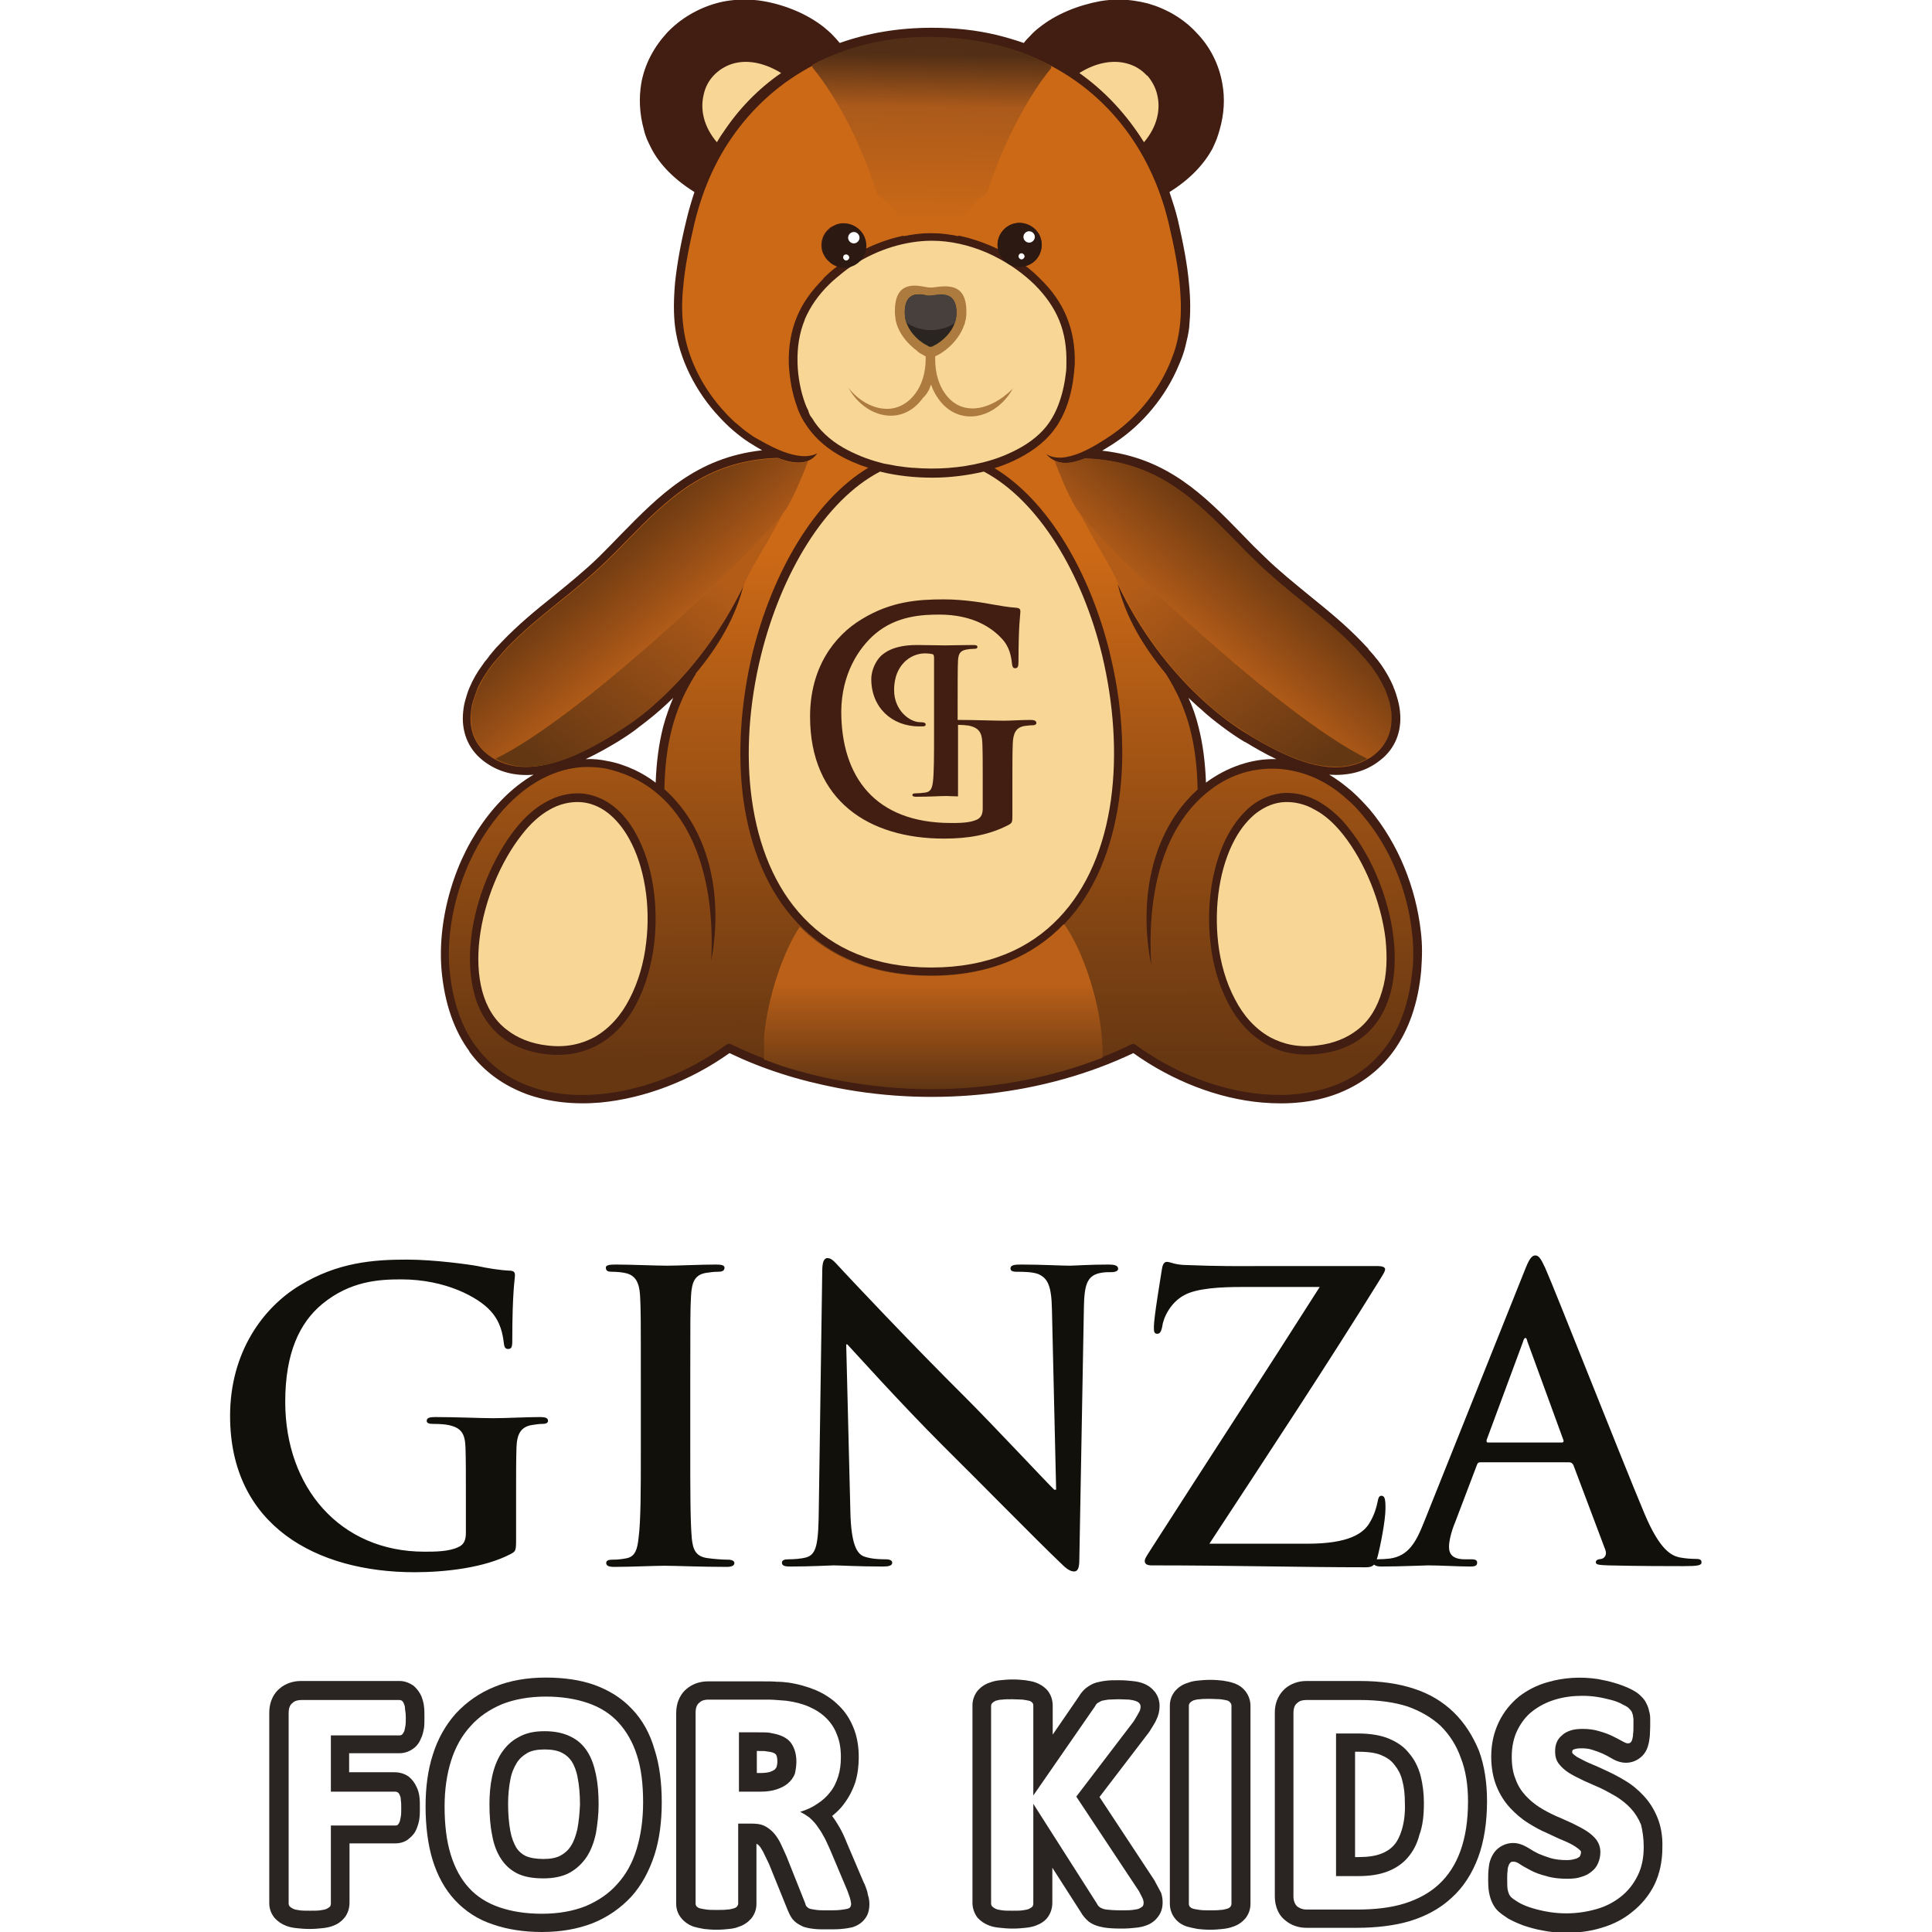 <?xml version="1.0" encoding="UTF-8"?> <svg xmlns="http://www.w3.org/2000/svg" xmlns:xlink="http://www.w3.org/1999/xlink" version="1.1" id="Слой_1" x="0px" y="0px" viewBox="0 0 508 508" style="enable-background:new 0 0 508 508;" xml:space="preserve"> <style type="text/css"> .st0{fill-rule:evenodd;clip-rule:evenodd;fill:#12100B;} .st1{fill-rule:evenodd;clip-rule:evenodd;fill:#2A2522;} .st2{fill-rule:evenodd;clip-rule:evenodd;fill:#FFFFFF;} .st3{fill-rule:evenodd;clip-rule:evenodd;fill:#411D12;} .st4{clip-path:url(#SVGID_00000144298915908109671090000010604766051051865529_);fill:url(#SVGID_00000072257832867573659810000011068375135546945440_);} .st5{fill-rule:evenodd;clip-rule:evenodd;fill:#F7D696;} .st6{clip-path:url(#SVGID_00000106829862545468805170000010462761376363346570_);fill:url(#SVGID_00000100356220824855987530000003087891986900751505_);} .st7{clip-path:url(#SVGID_00000084531151752994247380000006663820194389023142_);} .st8{clip-path:url(#SVGID_00000035532352491442180410000015168512421640101040_);} .st9{clip-path:url(#SVGID_00000142885520118421038520000013984565375809428897_);fill:url(#SVGID_00000149367699290789373430000015565460896248295068_);} .st10{clip-path:url(#SVGID_00000034801505792612339090000000129705980069496711_);fill:url(#SVGID_00000018220938005459429090000009814281798274166430_);} .st11{clip-path:url(#SVGID_00000078735488373779767840000011591959763746009778_);fill:url(#SVGID_00000113331681125969905630000005063209115744735104_);} .st12{clip-path:url(#SVGID_00000169558368242048570690000013065224464705492126_);fill:url(#SVGID_00000059294253620089560050000003482848790748930975_);} .st13{clip-path:url(#SVGID_00000084498428529008639100000015654156359436646049_);fill:url(#SVGID_00000052065500912506539480000007674942197190149054_);} .st14{clip-path:url(#SVGID_00000132799593965911419330000002473767278464656050_);} .st15{clip-path:url(#SVGID_00000180326297685599785370000002516280879245925280_);} .st16{clip-path:url(#SVGID_00000113320953998967175230000001862801525802294150_);} .st17{clip-path:url(#SVGID_00000116201176595593117650000007290915897895579310_);} .st18{fill-rule:evenodd;clip-rule:evenodd;fill:#AC7B3D;} .st19{fill-rule:evenodd;clip-rule:evenodd;fill:#2B2522;} .st20{fill-rule:evenodd;clip-rule:evenodd;fill:#47403D;} .st21{clip-path:url(#SVGID_00000085210452878361347070000010572816105214330546_);} .st22{fill-rule:evenodd;clip-rule:evenodd;fill:#2C1A12;} .st23{clip-path:url(#SVGID_00000135666107749051746650000007680421886729612440_);} .st24{clip-path:url(#SVGID_00000033339163880960564810000005178681758532541583_);} </style> <path class="st0" d="M306.8,331.8c-0.6,0-1.1,0.5-1.3,2c-0.5,3.2-2.1,12.7-2.1,15.1c0,1.3,0.1,1.8,0.9,1.8c0.6,0,1-0.4,1.3-1.9 c0.3-2.4,2.2-6.3,5.7-8.2c3.3-1.9,9.8-2.2,15.1-2.2h20.6c-14.1,22.2-29.6,45.9-44.4,69c-1.2,1.9-1.6,2.4-1.6,3.1 c0,0.7,0.6,1.1,1.8,1.1c21.2,0,38.9,0.5,56.4,0.5c1,0,1.6-0.2,2.1-0.7c0.3,0.3,0.9,0.5,1.8,0.5c5.5,0,11.2-0.3,12.4-0.3 c3.2,0,7.8,0.3,11.1,0.3c1.2,0,1.8-0.2,1.8-1c0-0.6-0.3-0.9-1.6-0.9l-1.6,0c-3.3,0-4.2-1.4-4.2-3.3c0-1.3,0.5-3.8,1.6-6.4l5.7-15 c0.2-0.6,0.4-0.8,0.9-0.8l23.4,0c0.5,0,0.8,0.2,1.1,0.7l8.4,22.3c0.5,1.3-0.2,2.2-1,2.4c-1,0.1-1.5,0.3-1.5,0.9 c0,0.7,1.2,0.7,3.2,0.8c8.4,0.2,16.1,0.2,19.8,0.2c3.9,0,4.8-0.2,4.8-1c0-0.7-0.5-0.9-1.4-0.9c-1.3,0-2.8-0.1-4.4-0.4 c-2.2-0.5-5.2-2-9.2-11.5c-6.7-16-23.5-58.8-26.1-64.6c-1.1-2.4-1.7-3.3-2.6-3.3c-1,0-1.7,1.1-2.9,4.2l-26.4,66 c-2.1,5.3-4.1,8.8-8.9,9.5c-0.8,0.1-2.3,0.2-3.3,0.2l-0.2,0c0.1-0.2,0.1-0.4,0.2-0.6c0.7-2.6,2.1-9.5,2.1-12.8 c0-2.5-0.2-3.3-1.1-3.3c-0.6,0-0.8,0.6-1,1.7c-0.3,1.5-0.9,3.4-1.9,5.1c-1.7,3.2-5.8,5.8-16.5,5.8h-25.8 c14.8-22.6,30.7-46.6,45.3-70.2c0.4-0.7,0.9-1.4,0.9-2c0-0.5-0.8-0.8-1.8-0.8l-32,0c-4.3,0-9.3,0.1-19.3-0.3 C308.4,332.4,307.8,331.8,306.8,331.8 M400.5,352.7c0.1-0.4,0.3-0.9,0.6-0.9c0.3,0,0.4,0.5,0.5,0.9l9.5,26c0.1,0.3,0,0.6-0.5,0.6 h-19.3c-0.4,0-0.5-0.3-0.4-0.7L400.5,352.7z M291.5,332.5c-5.1,0-9.1,0.3-10.3,0.3c-2.2,0-7.3-0.3-12.7-0.3c-1.6,0-2.8,0.1-2.8,1 c0,0.6,0.4,0.9,1.7,0.9c1.5,0,4,0,5.6,0.6c2.5,1.1,3.5,3.1,3.6,9.5l1.1,47.2h-0.5c-1.8-1.7-15.9-16.8-23.1-24 c-15.3-15.2-31.3-32.3-32.6-33.7c-1.8-1.9-2.7-3.2-3.9-3.2c-1.1,0-1.4,1.4-1.4,3.5l-0.9,62.2c-0.1,9.2-0.5,12.2-3.3,13 c-1.5,0.4-3.4,0.5-4.7,0.5c-1,0-1.7,0.2-1.7,0.9c0,0.9,1,1,2.3,1c5.5,0,10.4-0.3,11.3-0.3c2,0,6.2,0.3,13,0.3c1.4,0,2.4-0.2,2.4-1 c0-0.6-0.6-0.9-1.8-0.9c-1.7,0-3.7-0.1-5.5-0.7c-2.1-0.7-3.5-3.5-3.7-11.7l-1.1-44.1h0.3c1.9,2,13.6,15.1,25,26.5 c10.9,10.8,24.4,24.6,31,30.9c1.2,1.2,2.4,2.3,3.6,2.3c1,0,1.4-0.9,1.4-3.2l1.2-66.3c0.1-5.9,0.9-8.1,3.9-8.9 c1.3-0.3,2.1-0.3,3.2-0.3c1.2,0,1.9-0.3,1.9-0.9C294,332.7,292.9,332.5,291.5,332.5z M160.9,334.4c1.2,0,2.6,0.1,3.8,0.4 c2.3,0.6,3.4,2.3,3.6,5.9c0.2,3.4,0.2,6.3,0.2,22.3v18.5c0,10.2,0,18.5-0.6,22.9c-0.3,3-0.9,4.8-3,5.3c-1,0.2-2.2,0.4-3.8,0.4 c-1.3,0-1.7,0.3-1.7,0.9c0,0.7,0.7,1,2.1,1c4.2,0,10.8-0.3,13.2-0.3c2.8,0,9.5,0.3,16.4,0.3c1.2,0,2-0.3,2-1c0-0.5-0.5-0.9-1.7-0.9 c-1.6,0-3.9-0.2-5.3-0.4c-3.2-0.4-3.9-2.3-4.2-5.2c-0.4-4.5-0.4-12.8-0.4-23l0-18.5c0-16,0-18.9,0.2-22.3c0.2-3.6,1-5.5,3.9-6 c1.3-0.2,2.1-0.3,3.2-0.3c1,0,1.7-0.2,1.7-1.1c0-0.6-0.8-0.8-2.2-0.8c-4,0-10.2,0.3-12.8,0.3c-3.1,0-9.7-0.3-13.7-0.3 c-1.7,0-2.5,0.2-2.5,0.8C159.3,334.2,159.9,334.4,160.9,334.4z M109,413.4c8.2,0,18.5-1.2,25.3-4.8c1.3-0.7,1.4-0.9,1.4-3.8v-11.5 c0-5.3,0-9.5,0.1-12.6c0.1-3.7,1.2-5.5,4-6c1.3-0.2,2-0.3,2.9-0.3c0.7,0,1.4-0.2,1.4-0.8c0-0.8-0.8-1-2.1-1c-3.5,0-9,0.3-12.3,0.3 c-3.2,0-9.8-0.3-15.3-0.3c-1.4,0-2.2,0.2-2.2,1c0,0.6,0.6,0.8,1.6,0.8c1.5,0,3.3,0.1,4.1,0.3c3.5,0.7,4.4,2.4,4.5,6 c0.1,3.1,0.1,7.1,0.1,12.4v9.9c0,1.8-0.4,3.1-2,3.8c-2.5,1.2-6.2,1.2-8.9,1.2C89.4,408,75,391.1,75,368.6c0-12.9,3.8-20.8,9.7-25.7 c7.4-6.1,15-6.5,20.8-6.5c11.8,0,20.3,4.8,23.4,8.2c2.8,3,3.3,6.3,3.6,8.7c0.1,0.8,0.3,1.4,1.1,1.4c0.9,0,1.1-0.5,1.1-2.2 c0-13.1,0.7-16.1,0.7-17.2c0-0.7-0.2-1.2-1.5-1.2c-2.4-0.1-6.1-0.7-8.3-1.2c-2.1-0.4-11.4-1.7-18.6-1.7c-8.8,0-18.2,0.7-28.2,6.8 c-9.6,5.8-18.3,17.5-18.3,34.3C60.5,401.2,83.3,413.4,109,413.4z"></path> <path class="st1" d="M110.8,446c-0.5-1.1-1.2-2-2-2.7c-1.1-0.8-2.4-1.3-3.7-1.3H79.1c-2.1,0-4.1,0.7-5.6,2c-1.2,1-2.7,3-2.7,6.4v50 c0,1.5,0.5,2.8,1.4,3.9c0.8,0.9,1.8,1.6,3.1,2.1c0.8,0.3,1.7,0.5,2.8,0.6c0.9,0.1,2,0.2,3.3,0.2c1.3,0,2.4-0.1,3.3-0.2 c1.1-0.1,2-0.3,2.8-0.6c1.4-0.5,2.4-1.3,3.2-2.3c0.8-1.1,1.2-2.4,1.2-3.8v-15.6h12c1.4,0,2.7-0.4,3.7-1.3c0.9-0.7,1.6-1.6,2-2.7 c0.3-0.8,0.6-1.7,0.7-2.7c0.1-0.8,0.1-1.7,0.1-2.7c0-1.1,0-2-0.1-2.7c-0.1-1.1-0.4-2-0.8-2.8c-0.5-1.1-1.2-2-2.1-2.7 c-1-0.7-2.3-1.1-3.6-1.1h-12v-5H105c1.4,0,2.8-0.5,3.9-1.4c0.8-0.6,1.4-1.5,1.8-2.5c0.4-0.8,0.6-1.7,0.8-2.8 c0.1-0.8,0.1-1.7,0.1-2.7c0-1.1,0-2-0.1-2.8C111.4,447.7,111.1,446.8,110.8,446"></path> <path class="st1" d="M166.2,449.4c-2.7-2.9-6.1-5-10-6.4c-3.7-1.3-8-1.9-12.7-1.9c-5,0-9.5,0.8-13.4,2.4c-4,1.6-7.4,4-10.2,7 c-2.7,3-4.8,6.7-6.1,10.9c-1.3,4-1.9,8.6-1.9,13.5c0,5.3,0.6,10,1.8,14c1.3,4.3,3.3,7.9,5.9,10.7c2.7,2.9,6,5.1,10,6.4 c3.7,1.3,8.1,2,12.9,2c5,0,9.4-0.8,13.3-2.3c4-1.6,7.4-4,10.2-7c2.7-3,4.7-6.7,6.1-11c1.3-4.1,1.9-8.7,1.9-13.8 c0-5.2-0.6-9.9-1.9-13.9C170.9,455.8,168.9,452.2,166.2,449.4 M151.8,481c-0.4,1.7-0.9,3.2-1.7,4.4c-0.7,1.1-1.6,1.9-2.7,2.5 c-1.1,0.6-2.6,0.9-4.5,0.9c-2,0-3.6-0.3-4.7-0.8c-1-0.5-1.8-1.2-2.4-2.1c-0.7-1.2-1.3-2.7-1.6-4.4c-0.4-2.1-0.6-4.5-0.6-7.2 c0-2.2,0.2-4.4,0.6-6.4c0.3-1.7,0.9-3.1,1.7-4.4c0.7-1.1,1.6-1.9,2.8-2.6c1.1-0.6,2.6-0.9,4.5-0.9c1.9,0,3.5,0.3,4.6,0.9 c1,0.5,1.8,1.2,2.5,2.2c0.7,1.1,1.3,2.6,1.6,4.4c0.4,2,0.6,4.4,0.6,7C152.4,476.8,152.2,479,151.8,481z"></path> <path class="st1" d="M227.3,495.3l-0.1-0.1l-4.6-10.8c-0.6-1.5-1.2-2.8-1.9-4c-0.6-1-1.2-2-1.9-2.9c1.2-1,2.3-2,3.2-3.3 c1.2-1.6,2.2-3.5,2.9-5.6c0.6-2,0.9-4.2,0.9-6.5c0-2.8-0.4-5.3-1.3-7.6c-0.9-2.3-2.2-4.4-4-6.1c-1.7-1.7-3.7-3-6-4 c-2.2-0.9-4.6-1.6-7.3-2l-0.1,0c-0.8-0.1-1.7-0.2-2.8-0.2c-1-0.1-2.3-0.1-3.9-0.1h-14.3c-2.1,0-4.1,0.7-5.6,2c-1.2,1-2.7,3-2.7,6.4 v50.1c0,1.3,0.4,2.6,1.3,3.7c0.8,1,1.9,1.8,3.3,2.3c0.7,0.2,1.6,0.4,2.7,0.6c0.9,0.1,2,0.2,3.3,0.2c1.3,0,2.4-0.1,3.3-0.2 c1.1-0.1,1.9-0.3,2.6-0.6c1.3-0.4,2.4-1.2,3.2-2.1c0.9-1.1,1.4-2.4,1.4-3.9v-15.8c0.2,0.1,0.4,0.2,0.6,0.4c0.4,0.4,0.7,0.9,1.1,1.6 c0.5,1,1,2.1,1.6,3.3l4.9,12.1c0.3,0.7,0.6,1.4,1,2c0.7,1.1,1.8,1.8,3.1,2.4c0.9,0.3,1.9,0.5,3,0.6c0.8,0.1,1.9,0.1,3.3,0.1 c1.5,0,2.8,0,3.7-0.1c1.3-0.1,2.3-0.3,3.1-0.5c2.1-0.7,3.1-2,3.6-2.9c0.5-0.9,0.7-2,0.7-3.1c0-0.8-0.1-1.6-0.4-2.5 C228.1,497.4,227.8,496.6,227.3,495.3 M199.8,466.2H199v-5.8h0.1c1.4,0,2.1,0,2.4,0.1c0.5,0.1,0.9,0.1,1.3,0.2 c0.8,0.2,1.1,0.5,1.2,0.6c0.3,0.4,0.4,1.1,0.4,1.9c0,0.5-0.1,1-0.2,1.4c-0.1,0.2-0.3,0.5-0.5,0.7c-0.3,0.2-0.7,0.4-1.2,0.6 C201.8,466.1,200.9,466.2,199.8,466.2z"></path> <path class="st1" d="M303.8,494.9c-0.1-0.1-0.1-0.3-0.2-0.4l-14.5-22l13-17l0.2-0.3c0.8-1.3,1.4-2.2,1.7-2.9 c0.6-1.2,0.9-2.4,0.9-3.7c0-1.4-0.4-2.6-1.2-3.7c-0.8-1-1.8-1.8-3.2-2.3c-0.8-0.3-1.7-0.5-2.9-0.6c-0.9-0.1-2-0.2-3.4-0.2 c-1.3,0-2.3,0-3.1,0.1c-1.1,0.1-2,0.3-2.8,0.5c-1.1,0.3-2,0.9-2.8,1.5c-0.7,0.6-1.3,1.3-1.7,2l-7,10.2v-7.6c0-1.4-0.4-2.7-1.2-3.8 c-0.8-1-1.9-1.8-3.3-2.3c-0.7-0.3-1.6-0.4-2.7-0.6c-0.9-0.1-2-0.2-3.3-0.2c-1.3,0-2.3,0.1-3.3,0.2c-1.1,0.1-1.9,0.3-2.7,0.6 c-1.3,0.4-2.4,1.2-3.2,2.1c-0.9,1.1-1.4,2.5-1.4,3.9v51.9c0,1.5,0.5,2.8,1.3,3.9c0.8,0.9,1.8,1.6,3.1,2.1c0.8,0.3,1.7,0.5,2.9,0.6 c0.9,0.1,2,0.2,3.3,0.2c1.3,0,2.4-0.1,3.3-0.2c1.1-0.1,2-0.3,2.8-0.6c1.3-0.5,2.4-1.2,3.1-2.2c0.8-1.1,1.2-2.4,1.2-3.8v-9.2 l7.5,11.7c0.5,0.9,1.2,1.7,2,2.4c1,0.8,2.3,1.3,4,1.6c1.1,0.2,2.7,0.3,4.8,0.3c1.4,0,2.5-0.1,3.4-0.2c1.2-0.1,2.1-0.3,2.9-0.6 c1.5-0.5,2.6-1.4,3.4-2.6c0.7-1,1-2.2,1-3.5c0-0.8-0.1-1.6-0.4-2.5C305.1,497.4,304.8,496.7,303.8,494.9"></path> <path class="st1" d="M324.2,442.5c-0.8-0.3-1.6-0.4-2.7-0.6c-0.9-0.1-2-0.2-3.3-0.2c-1.3,0-2.3,0.1-3.3,0.2c-1,0.1-1.9,0.3-2.6,0.6 c-1.4,0.4-2.5,1.2-3.3,2.1c-0.9,1.1-1.4,2.4-1.4,3.9v52.1c0,1.4,0.5,2.8,1.4,3.9c0.8,1,1.9,1.7,3.2,2.1c0.8,0.2,1.6,0.4,2.7,0.6 c0.9,0.1,2,0.2,3.3,0.2c1.3,0,2.4-0.1,3.3-0.2c1-0.1,1.9-0.3,2.7-0.6c1.3-0.4,2.4-1.2,3.2-2.1c0.9-1.1,1.4-2.4,1.4-3.9v-52.1 c0-1.4-0.5-2.8-1.4-3.9C326.6,443.6,325.5,442.9,324.2,442.5"></path> <path class="st1" d="M382.2,450.2c-2.9-2.8-6.4-4.9-10.5-6.2c-3.9-1.3-8.7-2-14.1-2h-14.1c-2.1,0-4.1,0.7-5.6,2 c-1.2,1.1-2.7,3-2.7,6.4v48.1c0,3.4,1.4,5.4,2.7,6.4c1.5,1.3,3.5,2,5.6,2h13.2c5.3,0,10.1-0.6,14.1-1.8c4.2-1.3,7.9-3.3,10.9-6.1 c3.1-2.8,5.4-6.4,7-10.7c1.5-4.1,2.3-9.1,2.3-14.7c0-4.9-0.7-9.4-2.1-13.2C387.3,456.5,385.1,453,382.2,450.2 M368.6,481.1 c-0.5,1.7-1.2,3.1-2.1,4.1c-0.9,1-2,1.7-3.3,2.2c-1.5,0.6-3.5,0.9-6,0.9h-0.9v-27.7h0.8c3.4,0,5.3,0.5,6.3,1 c1.4,0.6,2.5,1.4,3.3,2.5c0.9,1.1,1.6,2.4,2,4c0.5,1.8,0.7,3.8,0.7,6C369.5,476.8,369.2,479.1,368.6,481.1z"></path> <path class="st1" d="M435.8,477.9c-0.9-2.2-2.1-4.1-3.6-5.7c-1.4-1.5-3-2.9-4.9-4c-1.6-1-3.2-1.8-4.9-2.6c-1.5-0.7-3-1.4-4.5-2 c-1.2-0.5-2.2-1.1-3.2-1.6c-0.6-0.4-1-0.7-1.3-1.1c0,0,0-0.1,0-0.2c0-0.2,0-0.4,0.1-0.5c0,0,0.2-0.2,0.6-0.3 c0.3-0.1,0.8-0.2,1.7-0.2c1.1,0,2,0.1,2.9,0.4c1,0.3,2,0.7,2.7,1c0.9,0.4,1.6,0.8,2.1,1.1c1,0.6,2.4,1.3,4,1.3c1.6,0,3-0.6,4.1-1.6 c0.9-0.8,1.5-1.9,1.8-3.1c0.2-0.7,0.3-1.4,0.4-2.3c0-0.7,0.1-1.5,0.1-2.5c0-0.8,0-1.6,0-2.1c0-0.8-0.1-1.4-0.3-2 c-0.1-0.7-0.4-1.4-0.7-2c-0.3-0.7-0.8-1.3-1.5-2c-0.7-0.7-1.6-1.3-3.1-2c-1.1-0.5-2.4-1-3.8-1.4c-1.3-0.4-2.8-0.7-4.3-1 c-4.5-0.7-9.1-0.4-13.2,0.8c-2.9,0.8-5.4,2.1-7.6,3.8c-2.2,1.8-4,4-5.3,6.7c-1.3,2.7-2,5.7-2,9.1c0,2.9,0.5,5.6,1.4,7.8 c0.9,2.2,2.1,4.1,3.6,5.7c1.4,1.5,3,2.9,4.8,4c1.6,1,3.2,1.9,4.9,2.6c1.5,0.7,2.9,1.4,4.4,2c1.2,0.5,2.2,1,3.1,1.6 c0.6,0.4,1.1,0.8,1.4,1.2c0,0,0,0.1,0,0.2c0,0.4-0.1,0.7-0.2,0.9c-0.1,0.2-0.1,0.3-0.3,0.4c-0.3,0.2-0.6,0.4-1.1,0.5 c-0.6,0.2-1.4,0.3-2.2,0.3c-1.6,0-3-0.2-4.1-0.5c-1.3-0.4-2.4-0.8-3.3-1.2c-1-0.5-1.7-0.9-2.3-1.3c-1-0.6-2.5-1.5-4.3-1.5 c-1.3,0-2.6,0.4-3.7,1.2c-1,0.7-1.8,1.8-2.3,3.2c-0.3,0.7-0.4,1.6-0.5,2.6c-0.1,0.8-0.1,1.6-0.1,2.7c0,1.7,0.1,3,0.4,4.1 c0.4,1.6,1.1,3,2.1,4c0.7,0.7,1.6,1.3,2.8,2.1c1.1,0.6,2.4,1.2,4,1.8c1.5,0.5,3.2,1,5,1.3c1.9,0.4,4,0.6,6.2,0.6 c3.3,0,6.4-0.4,9.3-1.3c3.1-0.9,5.8-2.3,8.1-4.2c2.4-1.9,4.4-4.3,5.8-7.1c1.4-2.9,2.1-6.2,2.1-9.8 C437.2,482.7,436.7,480.1,435.8,477.9"></path> <path class="st2" d="M106.7,451.6c0,0.9,0,1.6-0.1,2.2c-0.1,0.6-0.2,1-0.3,1.4c-0.2,0.3-0.3,0.6-0.5,0.8c-0.2,0.2-0.4,0.3-0.7,0.3 H87v14.8h16.9c0.3,0,0.5,0.1,0.7,0.2c0.2,0.1,0.4,0.4,0.5,0.7c0.2,0.4,0.3,0.8,0.3,1.4c0.1,0.6,0.1,1.3,0.1,2.1c0,0.8,0,1.6-0.1,2.1 c-0.1,0.6-0.2,1-0.3,1.4c-0.2,0.4-0.3,0.6-0.5,0.8c-0.2,0.2-0.4,0.2-0.7,0.2H87v20.5c0,0.3-0.1,0.6-0.2,0.8 c-0.2,0.2-0.5,0.4-0.9,0.6c-0.4,0.2-1,0.3-1.7,0.4c-0.7,0.1-1.6,0.1-2.7,0.1c-1.1,0-2,0-2.7-0.1c-0.7-0.1-1.3-0.2-1.7-0.4 c-0.4-0.2-0.7-0.4-0.9-0.6c-0.2-0.2-0.3-0.5-0.3-0.8v-50c0-1.3,0.3-2.2,1-2.7c0.6-0.6,1.4-0.8,2.4-0.8H105c0.3,0,0.5,0.1,0.7,0.2 c0.2,0.2,0.4,0.4,0.5,0.8c0.2,0.4,0.3,0.8,0.3,1.4C106.6,450,106.7,450.7,106.7,451.6 M169.1,473.9c0,4.6-0.6,8.7-1.7,12.3 c-1.1,3.6-2.8,6.7-5.1,9.2c-2.2,2.5-5,4.4-8.3,5.8c-3.3,1.3-7.1,2-11.5,2c-4.3,0-8-0.6-11.2-1.7c-3.2-1.1-5.9-2.8-8-5.1 c-2.1-2.3-3.7-5.2-4.8-8.8c-1.1-3.6-1.6-7.8-1.6-12.6c0-4.5,0.6-8.5,1.7-12c1.1-3.5,2.8-6.6,5.1-9.1c2.2-2.5,5-4.4,8.3-5.8 c3.3-1.3,7.2-2,11.5-2c4.2,0,7.9,0.6,11.1,1.7c3.2,1.1,5.9,2.8,8,5.1c2.1,2.3,3.8,5.2,4.9,8.7C168.6,465,169.1,469.1,169.1,473.9z M157.4,474.5c0-2.9-0.2-5.5-0.7-7.9c-0.5-2.4-1.2-4.4-2.3-6.1c-1.1-1.7-2.5-3-4.4-3.9c-1.8-0.9-4.1-1.4-6.8-1.4 c-2.8,0-5,0.5-6.9,1.6c-1.9,1-3.3,2.4-4.5,4.2c-1.1,1.7-1.9,3.8-2.4,6.1c-0.5,2.3-0.7,4.8-0.7,7.3c0,3,0.2,5.7,0.7,8.1 c0.4,2.4,1.2,4.5,2.3,6.2c1.1,1.7,2.5,3,4.3,3.9c1.8,0.9,4.1,1.3,6.9,1.3c2.7,0,5.1-0.5,6.9-1.5c1.8-1,3.3-2.4,4.5-4.2 c1.1-1.7,1.9-3.8,2.4-6.2C157.1,479.6,157.4,477.1,157.4,474.5z M223.8,500.6c0,0.3-0.1,0.6-0.2,0.8c-0.1,0.2-0.4,0.4-0.8,0.5 c-0.4,0.1-1,0.2-1.9,0.3c-0.8,0.1-1.9,0.1-3.3,0.1c-1.2,0-2.2,0-2.9-0.1c-0.7-0.1-1.3-0.2-1.7-0.3c-0.4-0.1-0.7-0.4-0.9-0.6 c-0.2-0.2-0.3-0.5-0.4-0.9l-4.9-12.3c-0.6-1.4-1.2-2.6-1.7-3.7c-0.6-1.1-1.2-2-1.9-2.7c-0.7-0.7-1.5-1.3-2.4-1.7 c-0.9-0.4-2-0.5-3.2-0.5h-3.5v21c0,0.3-0.1,0.5-0.3,0.8c-0.2,0.2-0.5,0.4-0.9,0.5c-0.4,0.1-1,0.3-1.7,0.3c-0.7,0.1-1.6,0.1-2.7,0.1 c-1.1,0-2,0-2.7-0.1c-0.7-0.1-1.3-0.2-1.7-0.3c-0.4-0.1-0.7-0.3-0.9-0.5c-0.2-0.2-0.3-0.5-0.3-0.8l0-50.1c0-1.3,0.3-2.2,1-2.7 c0.6-0.6,1.4-0.8,2.4-0.8h14.3c1.4,0,2.6,0,3.6,0.1c0.9,0.1,1.8,0.1,2.6,0.2c2.2,0.3,4.2,0.8,6,1.6c1.8,0.8,3.3,1.8,4.5,3 c1.2,1.2,2.2,2.7,2.8,4.4c0.7,1.7,1,3.6,1,5.8c0,1.9-0.2,3.5-0.7,5.1c-0.5,1.5-1.1,2.9-2.1,4.1c-0.9,1.2-2,2.2-3.4,3.1 c-1.3,0.9-2.8,1.6-4.5,2.1c0.8,0.4,1.6,0.9,2.3,1.4c0.7,0.6,1.4,1.3,2,2.1c0.6,0.8,1.2,1.7,1.8,2.8c0.6,1,1.1,2.2,1.7,3.5l4.6,10.9 c0.4,1.1,0.7,1.9,0.8,2.4C223.7,500,223.8,500.4,223.8,500.6z M209.4,463.2c0-1.8-0.4-3.3-1.2-4.6c-0.8-1.3-2.2-2.1-4-2.6 c-0.6-0.1-1.2-0.3-1.9-0.4c-0.7-0.1-1.7-0.1-3-0.1h-5v15.6h5.7c1.6,0,3-0.2,4.2-0.6c1.2-0.4,2.2-0.9,3-1.6c0.8-0.7,1.4-1.5,1.8-2.5 C209.2,465.5,209.4,464.4,209.4,463.2z M300.7,500.4c0,0.3-0.1,0.6-0.2,0.8c-0.2,0.2-0.5,0.4-0.9,0.6c-0.4,0.2-1,0.3-1.8,0.4 c-0.8,0.1-1.7,0.1-2.9,0.1c-1.9,0-3.2-0.1-4-0.2c-0.8-0.1-1.4-0.4-1.7-0.6c-0.4-0.3-0.6-0.6-0.8-1l-16.7-26.2v26.2 c0,0.3-0.1,0.6-0.2,0.8c-0.2,0.2-0.5,0.4-0.9,0.6c-0.4,0.2-1,0.3-1.7,0.4c-0.7,0.1-1.6,0.1-2.7,0.1c-1.1,0-2,0-2.7-0.1 c-0.7-0.1-1.3-0.2-1.7-0.4c-0.4-0.2-0.7-0.4-0.9-0.6c-0.2-0.2-0.3-0.5-0.3-0.8v-51.9c0-0.3,0.1-0.6,0.3-0.8c0.2-0.2,0.5-0.4,0.9-0.6 c0.4-0.1,1-0.3,1.7-0.3c0.7-0.1,1.6-0.1,2.7-0.1c1.1,0,2,0.1,2.7,0.1c0.7,0.1,1.3,0.2,1.7,0.3c0.4,0.1,0.7,0.3,0.9,0.6 c0.2,0.2,0.2,0.5,0.2,0.8l0,23.5l16.2-23.4c0.2-0.4,0.4-0.7,0.7-0.9c0.3-0.2,0.7-0.4,1.1-0.6c0.5-0.1,1-0.2,1.7-0.3 c0.7,0,1.6-0.1,2.7-0.1c1.1,0,2.1,0.1,2.8,0.1c0.8,0.1,1.3,0.2,1.8,0.4c0.5,0.2,0.7,0.3,0.9,0.6c0.2,0.2,0.3,0.5,0.3,0.8 c0,0.5-0.1,1-0.4,1.5c-0.3,0.5-0.7,1.3-1.4,2.4l-15.1,19.8l16.5,24.9c0.6,1.2,1,1.9,1.1,2.3C300.7,499.9,300.7,500.2,300.7,500.4z M323.8,500.6c0,0.3-0.1,0.5-0.3,0.8c-0.2,0.2-0.5,0.4-0.9,0.5c-0.4,0.1-1,0.3-1.7,0.3c-0.7,0.1-1.6,0.1-2.7,0.1c-1.1,0-2,0-2.7-0.1 c-0.7-0.1-1.3-0.2-1.7-0.3c-0.4-0.1-0.7-0.3-0.9-0.5c-0.2-0.2-0.3-0.5-0.3-0.8v-52.1c0-0.3,0.1-0.5,0.3-0.8c0.2-0.2,0.5-0.4,0.9-0.6 c0.4-0.1,1-0.3,1.7-0.3c0.7-0.1,1.6-0.1,2.7-0.1c1.1,0,2,0.1,2.7,0.1c0.7,0.1,1.3,0.2,1.7,0.3c0.4,0.1,0.7,0.3,0.9,0.6 c0.2,0.2,0.3,0.5,0.3,0.8V500.6z M386,473.7c0,5.1-0.7,9.4-2,13c-1.3,3.6-3.2,6.5-5.7,8.8c-2.5,2.3-5.5,3.9-9,5 c-3.5,1.1-7.7,1.6-12.6,1.6h-13.2c-0.9,0-1.7-0.3-2.4-0.8c-0.6-0.6-1-1.4-1-2.7v-48.1c0-1.3,0.3-2.2,1-2.7c0.6-0.6,1.4-0.8,2.4-0.8 h14.1c4.9,0,9.1,0.6,12.5,1.7c3.4,1.2,6.3,2.9,8.7,5.1c2.3,2.3,4.1,5,5.3,8.4C385.4,465.5,386,469.3,386,473.7z M374.4,474.1 c0-2.6-0.3-5-0.9-7.3c-0.6-2.2-1.6-4.2-3-5.8c-1.3-1.7-3.1-2.9-5.2-3.8c-2.1-0.9-4.9-1.4-8.3-1.4h-5.7v37.5h5.8 c3.1,0,5.6-0.4,7.7-1.2c2.1-0.8,3.9-2,5.3-3.6c1.4-1.6,2.5-3.6,3.1-6C374.1,480.1,374.4,477.3,374.4,474.1z M432.2,485.6 c0,2.9-0.5,5.4-1.6,7.6c-1.1,2.2-2.5,4-4.4,5.5c-1.9,1.5-4,2.6-6.5,3.3c-2.5,0.7-5.1,1.1-7.9,1.1c-1.9,0-3.7-0.2-5.3-0.5 c-1.6-0.3-3.1-0.7-4.3-1.1c-1.2-0.4-2.3-0.9-3.1-1.4c-0.8-0.5-1.4-0.9-1.8-1.3c-0.4-0.4-0.6-0.9-0.8-1.6c-0.2-0.7-0.2-1.7-0.2-3 c0-0.9,0-1.6,0.1-2.2c0-0.6,0.1-1.1,0.3-1.5c0.1-0.4,0.3-0.6,0.5-0.8c0.2-0.2,0.5-0.2,0.8-0.2c0.4,0,1,0.2,1.7,0.7 c0.7,0.5,1.7,1,2.8,1.6c1.1,0.6,2.5,1.1,4.1,1.5c1.6,0.5,3.4,0.7,5.5,0.7c1.4,0,2.6-0.1,3.7-0.5c1.1-0.3,2-0.8,2.7-1.4 c0.8-0.6,1.3-1.3,1.7-2.2c0.4-0.9,0.6-1.9,0.6-2.9c0-1.3-0.4-2.3-1-3.2c-0.7-0.9-1.6-1.7-2.7-2.4c-1.1-0.7-2.3-1.3-3.7-2 c-1.4-0.6-2.8-1.3-4.3-1.9c-1.5-0.7-2.9-1.4-4.3-2.3c-1.4-0.9-2.6-1.9-3.7-3.1c-1.1-1.2-2-2.6-2.6-4.3c-0.7-1.7-1-3.6-1-5.9 c0-2.6,0.5-5,1.5-7c1-2,2.3-3.7,4-5c1.7-1.3,3.6-2.3,5.9-3c2.3-0.7,4.7-1,7.2-1c1.3,0,2.6,0.1,3.9,0.3c1.3,0.2,2.5,0.5,3.7,0.8 c1.1,0.3,2.2,0.7,3,1.2c0.9,0.4,1.5,0.8,1.7,1.1c0.3,0.3,0.5,0.5,0.6,0.7c0.1,0.2,0.2,0.5,0.3,0.8c0.1,0.3,0.1,0.7,0.2,1.2 c0,0.5,0,1.1,0,1.8c0,0.8,0,1.5-0.1,2.1c0,0.6-0.1,1-0.2,1.4c-0.1,0.4-0.2,0.6-0.4,0.8c-0.2,0.2-0.4,0.3-0.8,0.3 c-0.3,0-0.8-0.2-1.5-0.6c-0.7-0.4-1.5-0.8-2.5-1.3c-1-0.5-2.1-0.9-3.5-1.3c-1.3-0.4-2.7-0.6-4.3-0.6c-1.2,0-2.3,0.1-3.2,0.4 c-0.9,0.3-1.7,0.7-2.3,1.3c-0.6,0.5-1.1,1.1-1.4,1.9c-0.3,0.7-0.4,1.5-0.4,2.4c0,1.2,0.3,2.3,1,3.2c0.7,0.9,1.6,1.7,2.7,2.4 c1.1,0.7,2.4,1.3,3.8,2c1.4,0.6,2.9,1.3,4.3,1.9c1.5,0.7,2.9,1.5,4.3,2.3c1.4,0.9,2.7,1.9,3.8,3.1c1.1,1.2,2,2.6,2.7,4.3 C431.9,481.4,432.2,483.4,432.2,485.6z"></path> <path class="st3" d="M335.6,199.6c-3-1.4-5.7-3-8.2-4.5h0l0,0l-0.1,0c-2-1.2-3.9-2.5-5.9-4c-2-1.5-3.9-3-5.7-4.7 c-1.1-0.9-2.1-1.9-3.2-2.9c1.1,2.4,2,5,2.6,7.5c1.2,4.6,1.8,9.5,2,14.8l0.1-0.1C322.5,201.8,329.1,199.4,335.6,199.6 M162.3,195.1 c-2.5,1.5-5.3,3.1-8.3,4.5c1.9-0.1,3.8,0.1,5.7,0.5c2.3,0.4,4.7,1.2,7.1,2.3v0c1.9,0.9,3.8,2,5.6,3.4c0.2-5.3,0.8-10.1,2-14.8 c0.7-2.6,1.6-5.1,2.6-7.5c-1,1-2.1,2-3.1,2.9c-1.9,1.7-3.8,3.2-5.8,4.7C166.4,192.5,164.4,193.8,162.3,195.1L162.3,195.1 L162.3,195.1L162.3,195.1z M163.2,140.6c10.2-10.4,19.9-20.3,37.2-22.2c-1.3-0.7-2.5-1.5-3.5-2.1l0,0c-1.4-0.9-2.8-2-4.1-3.1 c-1.3-1.1-2.5-2.3-3.7-3.6c-6.1-6.5-10.5-15.1-11.6-23.7c-0.4-3.2-0.4-7,0-11.6c0.5-4.6,1.4-10,3-16.5l0,0c0.6-2.5,1.3-4.9,2.1-7.3 c-5.6-3.5-9.2-7.4-11.3-11.4c-0.4-0.8-0.8-1.6-1.2-2.5c-0.3-0.8-0.6-1.6-0.8-2.5l0,0l0,0v0c-1.2-4.3-1.3-8.4-0.7-12.1 c0.9-5.2,3.4-9.7,6.8-13.4c3.4-3.6,7.9-6.3,12.8-7.7c2.4-0.7,4.9-1,7.5-1c1.7,0,3.3,0.1,5,0.4c5.8,1,11.6,3.4,16,6.9 c0.8,0.7,1.7,1.4,2.4,2.2c0.6,0.6,1.1,1.2,1.7,1.9c7.3-2.6,15.4-4,24.2-4h0v0c6,0,11.7,0.6,17.1,1.9c2.4,0.6,4.8,1.3,7.1,2.1 c0.5-0.7,1.1-1.3,1.7-1.9c0.7-0.8,1.5-1.5,2.4-2.2c4.4-3.5,10.1-5.8,16-6.9c1.7-0.3,3.4-0.4,5-0.4c2.6,0,5.1,0.4,7.5,1 c4.9,1.4,9.4,4,12.8,7.7c3.5,3.6,5.9,8.2,6.8,13.4c0.7,3.8,0.5,7.9-0.7,12.1v0c-0.2,0.8-0.5,1.6-0.8,2.5c-0.3,0.8-0.7,1.6-1.1,2.5 c-2.2,4-5.7,7.9-11.3,11.4c0.8,2.4,1.6,4.8,2.2,7.3c1.5,6.5,2.5,11.9,2.9,16.5c0.5,4.6,0.4,8.4,0.1,11.6v0.1c-0.2,1.7-0.6,3.4-1,5 c-0.4,1.7-1,3.3-1.7,4.9c-3.4,8.3-9.6,15.7-16.7,20.4c-1,0.7-2.2,1.4-3.5,2.2c17.1,1.9,26.8,11.7,36.9,22.1c1.9,2,3.9,4,5.9,5.9l0,0 l0,0c3.8,3.7,7.8,6.9,11.7,10.1c4.8,3.9,9.5,7.7,13.9,12.3c0.6,0.6,1.1,1.2,1.6,1.7l0,0.1c0.5,0.6,1,1.1,1.5,1.7l0,0 c0.3,0.4,0.6,0.8,0.9,1.1c0.3,0.4,0.6,0.8,0.9,1.2c1.4,2,2.5,4,3.3,5.9l0,0.1c0.5,1.1,0.8,2.1,1.1,3.2c0.3,1.1,0.5,2.1,0.6,3.1 c0.6,5.3-1.3,9.9-5.2,12.9c-4,3.2-8.7,4.1-13.4,3.8c2.1,1.2,4,2.7,5.9,4.3c1.7,1.5,3.3,3.2,4.8,4.9c7.5,9,12.1,20.5,13.4,32.1 c0.2,1.7,0.3,3.4,0.3,5.1c0,1.7-0.1,3.4-0.2,4.9l0,0.1c-0.8,8.9-3.4,15.9-7.3,21.3c-3.9,5.4-9.2,9.1-15.1,11.3 c-5.9,2.2-12.6,2.8-19.5,2.2c-11.5-1-23.6-5.7-33.8-13c-23.3,11.1-51.6,14.2-77.6,9.2c-5.1-1-10.1-2.2-15-3.8 c-4.7-1.5-9.2-3.3-13.6-5.4c-10.2,7.3-22.4,11.9-33.9,13c-6.9,0.6-13.5-0.1-19.4-2.2c-5.9-2.2-11.2-5.8-15.1-11.2l0-0.1 c-3.9-5.3-6.5-12.4-7.3-21.3c-0.7-8.2,0.7-17.6,4.2-26.5c0.7-1.8,1.5-3.5,2.3-5.1c0.8-1.6,1.8-3.3,2.8-4.9l0,0l0,0l0,0 c3.9-6.1,9-11.5,14.9-14.9c-4.7,0.4-9.4-0.6-13.4-3.8c-3.8-3-5.7-7.6-5.1-12.9c0.1-1,0.3-2.1,0.6-3.1c0.3-1,0.6-2.1,1.1-3.2l0,0 c0.8-1.9,1.9-3.9,3.4-5.9c0.3-0.4,0.5-0.8,0.9-1.2c0.3-0.4,0.6-0.7,0.9-1.2l0,0c0.5-0.6,1-1.2,1.5-1.8l0,0c0.5-0.6,1.1-1.1,1.6-1.7 c4.4-4.6,9.1-8.5,13.9-12.3c3.9-3.2,7.9-6.4,11.7-10.1C159.3,144.6,161.3,142.6,163.2,140.6z"></path> <g> <defs> <path id="SVGID_1_" d="M272.3,60.4L272.3,60.4c0.3,0.4,0.6,0.7,0.8,1c0.2,0.3,0.4,0.7,0.5,1.1c0.7,2,0.2,4.4-1.4,6v0l0,0l-0.1,0.1 c-0.3,0.3-0.6,0.5-1,0.7c-0.4,0.2-0.7,0.4-1.1,0.5c-0.1,0-0.3,0.1-0.4,0.1c1.4,1,2.7,2.2,3.9,3.4c3.2,3.1,5.5,6.4,7,10.1 c1.5,3.7,2.2,7.7,2.1,12.2l0,0.2v0c-0.1,0.8-0.1,1.5-0.2,2.3c-0.1,0.8-0.2,1.5-0.3,2.3c-0.6,3.9-1.8,7.6-3.6,10.6 c-2,3.5-5.2,6.4-9,8.6c-2.4,1.4-5.1,2.6-8,3.5c14.2,8.6,25.1,27.5,30.3,48.5l0,0.1c3.2,12.9,4.2,26.5,2.4,38.9 c-1.8,12.5-6.3,23.9-14.2,32.2c-8.1,8.4-19.6,13.7-35.1,13.7c-15.6,0-27.1-5.3-35.2-13.8c-7.9-8.3-12.4-19.7-14.2-32.2 c-1.7-12.4-0.7-26,2.4-38.9c5.2-21,16.2-40.1,30.4-48.6c-2.8-0.9-5.4-2-7.8-3.4c-3.8-2.2-6.9-5.1-9-8.6l-0.1-0.1 c-0.3-0.6-0.7-1.2-1-1.9c-0.3-0.6-0.6-1.3-0.8-2c-1.3-3.5-2-7.4-2.2-11.4c-0.1-4.5,0.6-8.5,2.1-12.2l0,0c1.5-3.7,3.9-7,7-10.1h0 l0-0.1c1-1,2.1-2,3.3-2.9l0.5-0.4c-0.9-0.3-1.8-0.8-2.6-1.5l0,0l-0.1,0l0,0v0c-0.3-0.3-0.5-0.6-0.7-0.9c-0.2-0.3-0.4-0.7-0.6-1.1 c-0.7-2-0.3-4.4,1.4-6v0c0.3-0.3,0.6-0.6,1-0.8c0.4-0.2,0.8-0.4,1.2-0.6c2-0.7,4.4-0.2,6,1.4l0,0h0l0.1,0.1 c0.3,0.3,0.5,0.6,0.7,0.9c0.2,0.3,0.4,0.7,0.5,1.1c0.4,1,0.4,2,0.2,3c5.5-2.7,11.6-4.3,17.5-4.3h0v0c5.1,0,10.3,1.2,15.3,3.3 c0.7,0.3,1.4,0.6,2.2,1c-0.4-1.8,0.2-3.8,1.6-5.2l0,0l0.1-0.1c1.1-1.1,2.6-1.6,4-1.6C269.6,58.7,271.1,59.3,272.3,60.4L272.3,60.4 z M214.9,119.2c-2.1,3-5.8,2.8-9.3,1.6c-0.4-0.1-0.7-0.3-1.1-0.4c-19,0.6-29.1,10.9-39.7,21.7c-1.9,2-3.9,4-6,6v0 c-3.9,3.7-7.9,7-11.9,10.2c-4.7,3.8-9.4,7.6-13.7,12.1c-0.5,0.5-1,1.1-1.5,1.7l-0.1,0.1c-0.5,0.6-1,1.1-1.5,1.7l0,0 c-0.3,0.4-0.6,0.7-0.9,1.1c-0.3,0.4-0.5,0.7-0.8,1.1c-1.3,1.9-2.4,3.7-3.1,5.5l0,0.1c-0.4,1-0.7,1.9-1,2.9c-0.3,1-0.4,1.9-0.5,2.8 c-0.5,4.5,1.1,8.4,4.3,10.9c4.8,3.8,10.7,4,16.5,2.5c6-1.5,11.8-4.7,16.5-7.6v0l0.1-0.1c1.9-1.2,3.8-2.4,5.7-3.8 c1.9-1.4,3.8-2.9,5.6-4.6c9.4-8.4,17.6-19.4,23.1-31.2c-2.1,8.8-6.9,16.7-12.6,23.5l-0.1,0.3c-2.9,4.6-4.9,9.2-6.2,14.2 c-1.3,5-1.9,10.2-2,16c12.6,11.3,15.3,29.4,12.3,45.2c1-17.9-3.1-40.1-21-48.4c-2.2-1-4.4-1.7-6.6-2.2c-2.1-0.4-4.2-0.5-6.3-0.4 c-13,0.9-23,11.7-28.6,22.8c-0.8,1.6-1.6,3.3-2.2,4.9c-3.4,8.6-4.8,17.7-4.1,25.5c0.8,8.5,3.2,15.2,6.9,20.2l0.1,0.1 c3.7,5,8.5,8.4,14,10.4c5.6,2.1,12,2.7,18.5,2.1c11.3-1,23.3-5.7,33.3-13c0.4-0.3,0.8-0.3,1.2-0.1c4.4,2.1,9.1,4,13.8,5.6 c4.8,1.6,9.7,2.8,14.7,3.8c25.8,4.9,53.9,1.8,76.8-9.4c0.4-0.2,0.9-0.1,1.2,0.2c10,7.3,21.9,11.9,33.2,12.9 c6.6,0.6,12.9-0.1,18.5-2.1c5.6-2,10.4-5.5,14.1-10.5c3.7-5,6.1-11.7,6.9-20.2V255c0.2-1.6,0.2-3.1,0.2-4.7c0-1.6-0.1-3.2-0.3-4.9 c-1.2-11.1-5.6-22.3-12.9-30.9c-1.4-1.7-2.9-3.3-4.6-4.7c-10.4-9.3-24.7-10.3-35.3-2.3c-13.9,10.4-16.8,29.9-15.8,46.2 c-3.2-16-0.5-34.6,12.2-46.1c-0.1-5.8-0.7-11-2-16c-1.3-5-3.3-9.6-6.2-14.2l-0.2-0.3c-5.7-6.9-10.5-14.7-12.6-23.5 c5.5,11.8,13.7,22.8,23.1,31.2c1.8,1.6,3.7,3.2,5.6,4.6c1.9,1.4,3.8,2.7,5.7,3.8l0.1,0.1l0,0v0c4.7,2.8,10.6,6.1,16.5,7.6 c5.8,1.5,11.6,1.3,16.5-2.5c3.2-2.5,4.8-6.4,4.3-10.9c-0.1-0.9-0.3-1.8-0.5-2.8c-0.3-1-0.6-1.9-1-2.9l0,0 c-0.8-1.8-1.8-3.6-3.1-5.5c-0.3-0.4-0.5-0.7-0.8-1.1c-0.3-0.4-0.6-0.7-0.9-1.1l0,0c-0.5-0.6-1-1.1-1.5-1.7l-0.1-0.1 c-0.5-0.6-1-1.2-1.5-1.7c-4.3-4.5-9-8.3-13.7-12.1c-4-3.2-8-6.5-11.9-10.2l0,0c-2-2-4-4-5.9-6c-10.6-10.8-20.6-21.1-39.4-21.7 c-0.4,0.1-0.7,0.3-1,0.4c-3.5,1.2-6.8,1.2-9.3-1.6c4.9,3.1,13.1-2.3,16.7-4.7c6.8-4.5,12.6-11.5,15.9-19.4 c0.6-1.5,1.2-3.1,1.6-4.6c0.4-1.6,0.7-3.1,0.9-4.7v0c0.4-3.1,0.4-6.7,0-11.1c-0.4-4.5-1.4-9.8-2.9-16.2 c-4.8-20.2-17.3-35.6-34.9-43.3c-3.4-1.5-7-2.7-10.9-3.6c-5.2-1.2-10.8-1.9-16.5-1.9v0h0c-23,0-41.5,10-52.8,26.6 c-2.2,3.2-4.1,6.7-5.7,10.4c-1.6,3.7-2.9,7.7-3.9,11.8v0c-1.5,6.4-2.5,11.7-2.9,16.2c-0.5,4.4-0.4,8,0,11.1 c1,8.2,5.2,16.3,11,22.5c1.1,1.2,2.3,2.4,3.6,3.4c1.2,1.1,2.5,2,3.8,2.9l0,0C201.8,116.9,209.8,121.8,214.9,119.2z"></path> </defs> <clipPath id="SVGID_00000120558785829331915090000003607681034475664000_"> <use xlink:href="#SVGID_1_" style="overflow:visible;"></use> </clipPath> <linearGradient id="SVGID_00000162349582691137131520000011902538548727345838_" gradientUnits="userSpaceOnUse" x1="244.602" y1="144.772" x2="245.071" y2="278.743"> <stop offset="0" style="stop-color:#CC6916"></stop> <stop offset="1" style="stop-color:#673712"></stop> </linearGradient> <rect x="117.5" y="9.6" style="clip-path:url(#SVGID_00000120558785829331915090000003607681034475664000_);fill:url(#SVGID_00000162349582691137131520000011902538548727345838_);" width="254.2" height="279.5"></rect> </g> <path class="st5" d="M258.7,124c-4.3,1-8.9,1.6-13.5,1.6c-4.7,0-9.4-0.5-13.8-1.6c-14.6,7.6-26,26.9-31.3,48.3 c-3.1,12.6-4.1,25.9-2.4,38c1.7,12.1,6,23,13.6,31c7.7,8.1,18.7,13.1,33.6,13.1c14.9,0,25.9-5,33.5-13c7.6-7.9,12-18.9,13.7-31 c1.7-12.2,0.7-25.5-2.3-38.1v0C284.6,150.9,273.2,131.7,258.7,124"></path> <path class="st3" d="M230.2,166.6c5.6-4.7,12.4-5,16.8-5c9.1,0,14,3.7,16.4,6.3c2.1,2.2,2.5,4.8,2.7,6.7c0.1,0.6,0.2,1.1,0.8,1.1 c0.7,0,0.9-0.4,0.9-1.7c0-10,0.5-12.3,0.5-13.2c0-0.6-0.2-0.9-1.1-1c-1.9-0.1-4.7-0.6-6.4-0.9c-1.6-0.3-7.1-1.3-12.6-1.3 c-6.8,0-13.9,0.5-21.6,5.2c-7.3,4.4-13.6,12.8-13.6,25.6c0,22.2,15.5,32.1,35.2,32.1c6.3,0,11.8-0.9,17-3.6c1-0.6,1-0.7,1-2.9l0-8.8 c0-4,0-7.3,0.1-9.7c0.1-2.8,0.9-4.2,3-4.6c1-0.1,1.5-0.2,2.2-0.2c0.6,0,1-0.2,1-0.6c0-0.6-0.6-0.8-1.6-0.8c-2.7,0-4.6,0.2-7.1,0.2 c-2.4,0-7.5-0.2-11.7-0.2l-0.3,0c0-7.7,0-14.8,0.1-15.6c0.1-1.7,0.5-2.6,2.2-2.9c0.4-0.1,1.3-0.2,2-0.2c0.6,0,0.9-0.1,0.9-0.5 c0-0.4-0.4-0.5-1.1-0.5c-2.7,0-5.9,0.1-7.4,0.1c-2.1,0-5.1-0.1-7.4-0.1c-6.4,0-8.7,2.2-9.5,2.9c-1.1,1.1-2.5,3.4-2.5,6.1 c0,7.3,5.3,12.4,12.6,12.4c0.3,0,0.8,0,1.1,0c0.3-0.1,0.6-0.1,0.6-0.5c0-0.4-0.4-0.6-1.4-0.6c-2.9,0-6.9-3.2-6.9-8.4 c0-1.7,0.2-5.1,3-7.7c1.9-1.7,4-2,5.1-2c0.8,0,1.6,0.1,2,0.2c0.3,0.1,0.4,0.4,0.4,1v20.5c0,4.7,0,9.9-0.3,12.1 c-0.2,1.5-0.5,2.6-2,2.8c-0.7,0.1-1.8,0.2-2.6,0.2c-0.6,0-0.8,0.2-0.8,0.4c0,0.4,0.4,0.5,1,0.5c3.4,0,6.6-0.2,7.9-0.2 c0.7,0,1.7,0.1,3.1,0.1c0,0,0-9.5,0-18.8c1.1,0,2.3,0.1,2.9,0.2c2.6,0.6,3.4,1.8,3.5,4.6c0.1,2.4,0.1,5.5,0.1,9.5v7.6 c0,1.4-0.3,2.4-1.5,3c-1.9,0.9-4.7,0.9-6.8,0.9c-20,0-28.9-12.1-28.9-29.4C221.3,177.3,225.7,170.4,230.2,166.6"></path> <g> <defs> <path id="SVGID_00000035528888382176098650000003129065444133927073_" d="M209.8,243.1L209.8,243.1l0.1,0.1L209.8,243.1z M200.9,272.5v6.1c1.7,0.6,3.3,1.2,5,1.8c4.8,1.5,9.7,2.8,14.8,3.7c7.9,1.5,16,2.3,24.1,2.3c15.5,0,31.1-2.8,45.1-8.3v0v0v-2.4 c-0.3-11.4-5-25.5-10-32.6h-0.3c-8,8.3-19.5,13.5-34.9,13.5c-15.1,0-26.4-4.9-34.4-12.9C205.9,250.2,201.9,262.1,200.9,272.5z"></path> </defs> <clipPath id="SVGID_00000005248543693654595290000006334798977493551258_"> <use xlink:href="#SVGID_00000035528888382176098650000003129065444133927073_" style="overflow:visible;"></use> </clipPath> <linearGradient id="SVGID_00000076601936297309333570000011333596827792883879_" gradientUnits="userSpaceOnUse" x1="245.417" y1="287.08" x2="245.417" y2="258.506"> <stop offset="0" style="stop-color:#5E3413"></stop> <stop offset="1" style="stop-color:#BB6018"></stop> </linearGradient> <rect x="200.9" y="243.1" style="clip-path:url(#SVGID_00000005248543693654595290000006334798977493551258_);fill:url(#SVGID_00000076601936297309333570000011333596827792883879_);" width="89" height="43.3"></rect> </g> <g> <defs> <path id="SVGID_00000006693223788112075400000018256503802336777915_" d="M152.4,288.3h1.1c1.3,0,2.6-0.1,4-0.2 c9.7-0.7,27.5-7.3,29.5-35.7c0,0.1,3.5-36.9-20.8-48.1c-2.3-1-4.7-1.7-6.9-2.1c-1.8-0.4-4.4-0.3-6.4-0.2 c-13.1,0.9-23.1,11.7-28.7,22.9c-0.8,1.6-1.6,3.3-2.2,4.9c-3.4,8.6-4.8,17.7-4.1,25.5c0.7,8.5,3.2,15.2,6.9,20.3l0.1,0.1 c3.7,5,8.5,8.4,14,10.4C143.1,287.5,147.6,288.3,152.4,288.3"></path> </defs> <clipPath id="SVGID_00000103225466190211194110000001814468604295436212_"> <use xlink:href="#SVGID_00000006693223788112075400000018256503802336777915_" style="overflow:visible;"></use> </clipPath> <g style="clip-path:url(#SVGID_00000103225466190211194110000001814468604295436212_);"> <g> <defs> <rect id="SVGID_00000085235955790126975840000015633556430774455210_" x="109.5" y="207.2" transform="matrix(2.788772e-02 -1 1 2.788772e-02 -95.451 391.98)" width="88.5" height="75.7"></rect> </defs> <clipPath id="SVGID_00000066476621907149125660000013792350929906828433_"> <use xlink:href="#SVGID_00000085235955790126975840000015633556430774455210_" style="overflow:visible;"></use> </clipPath> <g style="clip-path:url(#SVGID_00000066476621907149125660000013792350929906828433_);"> <image style="overflow:visible;" width="327" height="379" transform="matrix(0.24 0 0 0.24 114.522 199.626)"> </image> </g> </g> </g> </g> <path class="st3" d="M123.9,246.5c1.2-10.2,5.7-21,11.5-28.4c2.5-3.2,5.2-5.6,8.1-7.2c3-1.7,6.1-2.4,9.1-2.3c3,0.2,6,1.3,8.7,3.4 c2.2,1.7,4.3,4.2,6,7.4c4.3,7.8,5.9,18.6,4.7,28.8c-0.7,5.6-2.2,11-4.6,15.6c-2.4,4.7-5.8,8.5-10.1,10.9c-3.8,2.1-8.4,3.1-13.7,2.5 c-4.9-0.6-8.8-2.2-11.7-4.5c-3.6-2.9-6-6.8-7.2-11.4C123.5,256.7,123.3,251.7,123.9,246.5"></path> <path class="st5" d="M137.2,219.5c-5.6,7.1-9.9,17.4-11.1,27.3c-0.6,4.9-0.4,9.7,0.7,13.8c1.1,4.1,3.2,7.7,6.5,10.2 c2.7,2.1,6.2,3.6,10.6,4.1c4.8,0.6,8.9-0.3,12.4-2.2c3.9-2.2,7-5.7,9.2-10c2.3-4.4,3.8-9.5,4.4-14.8c1.2-9.7-0.4-20.1-4.5-27.4 c-1.6-2.9-3.5-5.1-5.5-6.7c-2.3-1.8-4.9-2.8-7.5-2.9c-2.6-0.1-5.3,0.5-7.9,2C142,214.3,139.5,216.5,137.2,219.5"></path> <g> <defs> <path id="SVGID_00000080896053117587842960000007565598787836541087_" d="M337.5,288.4h-1.1c-1.3,0-2.7-0.1-4-0.2 c-9.7-0.7-27.6-7.3-29.6-35.7c0,0.1-3.5-36.9,20.9-48.1c2.3-1,4.7-1.7,6.9-2.1c1.9-0.4,4.4-0.3,6.4-0.2 c13.1,0.9,23.1,11.7,28.8,22.9c0.8,1.6,1.6,3.3,2.3,4.9c3.4,8.6,4.8,17.7,4.1,25.5c-0.7,8.5-3.2,15.2-6.9,20.3l-0.1,0.1 c-3.7,5-8.5,8.4-14.1,10.4C346.9,287.6,342.3,288.4,337.5,288.4"></path> </defs> <clipPath id="SVGID_00000176007730540090973430000006416252088321651100_"> <use xlink:href="#SVGID_00000080896053117587842960000007565598787836541087_" style="overflow:visible;"></use> </clipPath> <g style="clip-path:url(#SVGID_00000176007730540090973430000006416252088321651100_);"> <g> <defs> <rect id="SVGID_00000017501432444915153130000007401923388134239106_" x="298.1" y="200.9" transform="matrix(1 -2.779110e-02 2.779110e-02 1 -6.684 9.435)" width="75.9" height="88.5"></rect> </defs> <clipPath id="SVGID_00000170250958550091929500000003513799420536381106_"> <use xlink:href="#SVGID_00000017501432444915153130000007401923388134239106_" style="overflow:visible;"></use> </clipPath> <g style="clip-path:url(#SVGID_00000170250958550091929500000003513799420536381106_);"> <image style="overflow:visible;" width="328" height="378" transform="matrix(0.24 0 0 0.24 296.682 199.866)"> </image> </g> </g> </g> </g> <path class="st3" d="M354.9,218.1c5.9,7.4,10.3,18.2,11.5,28.4c0.6,5.2,0.4,10.2-0.8,14.7c-1.3,4.6-3.6,8.5-7.2,11.4 c-3,2.4-6.9,4-11.7,4.5c-5.3,0.6-9.9-0.3-13.7-2.5c-4.3-2.4-7.7-6.2-10.1-10.9c-2.4-4.6-4-10-4.6-15.6c-1.2-10.1,0.4-21,4.7-28.8 c1.8-3.2,3.8-5.6,6-7.4c2.7-2.1,5.7-3.2,8.7-3.4c3.1-0.1,6.1,0.6,9.1,2.3C349.7,212.5,352.5,214.9,354.9,218.1"></path> <path class="st5" d="M364.3,246.8c-1.2-9.8-5.5-20.2-11.1-27.3c-2.3-2.9-4.8-5.2-7.5-6.6c-2.6-1.5-5.3-2.1-7.9-2 c-2.6,0.1-5.1,1.1-7.5,2.9c-2,1.6-3.9,3.8-5.5,6.7c-4.1,7.4-5.6,17.7-4.5,27.4c0.6,5.3,2.1,10.5,4.4,14.8c2.2,4.3,5.3,7.8,9.2,10 c3.5,1.9,7.6,2.8,12.4,2.2c4.4-0.5,7.9-2,10.6-4.1c3.3-2.5,5.3-6.1,6.5-10.2C364.7,256.4,364.8,251.7,364.3,246.8"></path> <g> <defs> <path id="SVGID_00000147931880719398843720000002679748076540297622_" d="M206.1,134.6l-0.1,0.1c-10.2,13.1-53.9,54.2-75.7,64.8 c2.6,1.5,5.4,2.1,8.2,2.1c2.1,0,4.2-0.3,6.3-0.8c6-1.5,11.8-4.7,16.5-7.6l0.1-0.1c1.9-1.2,3.8-2.4,5.7-3.8 c1.9-1.4,3.8-2.9,5.6-4.6c9.1-8.1,17-18.8,22.6-30.2c1.1-2.9,3.9-7.7,6.9-12.8C203.4,139.6,204.8,136.9,206.1,134.6"></path> </defs> <clipPath id="SVGID_00000011032627289487454480000016065566802656396433_"> <use xlink:href="#SVGID_00000147931880719398843720000002679748076540297622_" style="overflow:visible;"></use> </clipPath> <linearGradient id="SVGID_00000127722242513286233630000001222739461998428310_" gradientUnits="userSpaceOnUse" x1="142.874" y1="200.795" x2="183.646" y2="148.143"> <stop offset="0" style="stop-color:#643713"></stop> <stop offset="1" style="stop-color:#B35C18"></stop> </linearGradient> <rect x="130.2" y="134.6" style="clip-path:url(#SVGID_00000011032627289487454480000016065566802656396433_);fill:url(#SVGID_00000127722242513286233630000001222739461998428310_);" width="75.8" height="67"></rect> </g> <g> <defs> <path id="SVGID_00000036961451799582705470000015961908852966618271_" d="M123.9,188.8v0.2c0,3.8,1.6,7,4.4,9.3 c0,0,0.1,0.1,0.1,0.1c0.3,0.2,0.5,0.4,0.8,0.6c0.2,0.2,0.5,0.3,0.8,0.5c22.6-10.9,69-54.6,76.9-65.9c2.4-4.3,3.9-8,5.6-12.4 c-0.9,0.4-1.8,0.5-2.8,0.5c-1.7,0-3.6-0.6-5.1-1.2h0c-19,0.6-29.1,10.9-39.7,21.7c-1.9,2-3.9,4-6,6c-3.9,3.7-7.9,7-11.9,10.2 c-4.7,3.8-9.4,7.6-13.7,12.1c-0.5,0.5-1,1.1-1.5,1.7l-0.1,0.1c-0.5,0.5-1,1.1-1.5,1.7c-0.3,0.4-0.6,0.7-0.9,1.1 c-0.3,0.4-0.5,0.7-0.8,1.1c-1.3,1.9-2.3,3.7-3.1,5.5l0,0.1c-0.4,1-0.7,1.9-1,2.9c-0.2,1-0.4,1.9-0.5,2.8 C123.9,187.8,123.9,188.3,123.9,188.8"></path> </defs> <clipPath id="SVGID_00000038413413965010071420000000105410371894306198_"> <use xlink:href="#SVGID_00000036961451799582705470000015961908852966618271_" style="overflow:visible;"></use> </clipPath> <linearGradient id="SVGID_00000056418773571640280270000001369801463515745434_" gradientUnits="userSpaceOnUse" x1="155.905" y1="145.777" x2="173.799" y2="166.351"> <stop offset="0" style="stop-color:#693811"></stop> <stop offset="1" style="stop-color:#AF5A18"></stop> </linearGradient> <rect x="123.9" y="120.4" style="clip-path:url(#SVGID_00000038413413965010071420000000105410371894306198_);fill:url(#SVGID_00000056418773571640280270000001369801463515745434_);" width="88.6" height="79"></rect> </g> <g> <defs> <path id="SVGID_00000177443633370080514630000016956577989387817892_" d="M283.7,134.6l0.1,0.1c10.2,13.1,53.9,54.2,75.7,64.8 c-2.6,1.5-5.4,2.1-8.2,2.1c-2.1,0-4.2-0.3-6.3-0.8c-6-1.5-11.8-4.7-16.5-7.6l-0.1-0.1c-1.9-1.2-3.8-2.4-5.7-3.8 c-1.9-1.4-3.8-2.9-5.6-4.6c-9.1-8.1-17-18.8-22.6-30.2c-1.1-2.9-3.9-7.7-6.9-12.8C286.4,139.6,285,136.9,283.7,134.6"></path> </defs> <clipPath id="SVGID_00000131331369791807656320000009542761847189028241_"> <use xlink:href="#SVGID_00000177443633370080514630000016956577989387817892_" style="overflow:visible;"></use> </clipPath> <linearGradient id="SVGID_00000129207143238140832510000015565374538711345306_" gradientUnits="userSpaceOnUse" x1="346.926" y1="200.792" x2="306.154" y2="148.14"> <stop offset="0" style="stop-color:#643713"></stop> <stop offset="1" style="stop-color:#B35C18"></stop> </linearGradient> <rect x="283.7" y="134.6" style="clip-path:url(#SVGID_00000131331369791807656320000009542761847189028241_);fill:url(#SVGID_00000129207143238140832510000015565374538711345306_);" width="75.8" height="67"></rect> </g> <g> <defs> <path id="SVGID_00000065776226238875777730000017787948943409080741_" d="M365.9,188.8v0.2c0,3.8-1.6,7-4.4,9.3 c-0.1,0-0.1,0.1-0.1,0.1c-0.3,0.2-0.5,0.4-0.8,0.6c-0.2,0.2-0.5,0.3-0.8,0.5c-22.6-10.9-69-54.6-76.9-65.9 c-2.4-4.3-3.9-8-5.6-12.4c0.9,0.4,1.8,0.5,2.8,0.5c1.7,0,3.6-0.6,5.1-1.2h0c19,0.6,29.1,10.9,39.7,21.7c1.9,2,3.9,4,6,6 c3.9,3.7,7.9,7,11.9,10.2c4.7,3.8,9.4,7.6,13.7,12.1c0.5,0.5,1,1.1,1.5,1.7l0.1,0.1c0.5,0.5,1,1.1,1.5,1.7 c0.3,0.4,0.6,0.7,0.9,1.1c0.3,0.4,0.5,0.7,0.8,1.1c1.3,1.9,2.3,3.7,3.1,5.5l0,0.1c0.4,1,0.7,1.9,1,2.9c0.2,1,0.4,1.9,0.5,2.8 C365.9,187.8,365.9,188.3,365.9,188.8"></path> </defs> <clipPath id="SVGID_00000048470642550775538310000009275405063778368691_"> <use xlink:href="#SVGID_00000065776226238875777730000017787948943409080741_" style="overflow:visible;"></use> </clipPath> <linearGradient id="SVGID_00000031196321723941837550000016463542137056963496_" gradientUnits="userSpaceOnUse" x1="333.895" y1="145.781" x2="316.001" y2="166.354"> <stop offset="0" style="stop-color:#693811"></stop> <stop offset="1" style="stop-color:#AF5A18"></stop> </linearGradient> <rect x="277.3" y="120.4" style="clip-path:url(#SVGID_00000048470642550775538310000009275405063778368691_);fill:url(#SVGID_00000031196321723941837550000016463542137056963496_);" width="88.6" height="79"></rect> </g> <g> <defs> <path id="SVGID_00000106849169697240926170000014860297117911441578_" d="M213.6,17v0.7c7.4,9,13.7,22.4,17.1,33.5 c0.9,0.6,1.7,1.2,2.5,2v0l0,0l0.2,0.2c0.8,0.8,1.4,1.7,2,2.6c0.6,1,1.2,2.1,1.5,3.2c0.3,1,0.6,1.9,0.7,2.9 c2.4-0.5,4.8-0.8,7.2-0.8h0v0c2.4,0,4.8,0.3,7.2,0.8c0.5-3.3,2-6.4,4.5-8.9l0,0c0.9-0.9,1.9-1.7,2.8-2.3l0,0 c0.1-0.1,0.2-0.1,0.2-0.1c3.5-10.9,9.7-24.1,16.9-32.9v-0.6c-1.4-0.7-2.8-1.4-4.3-2.1c-3.4-1.5-7-2.7-10.9-3.6 c-5.2-1.2-10.8-1.9-16.5-1.9v0h0C233.2,9.6,222.6,12.2,213.6,17"></path> </defs> <clipPath id="SVGID_00000115484212725520577140000008737827085644798859_"> <use xlink:href="#SVGID_00000106849169697240926170000014860297117911441578_" style="overflow:visible;"></use> </clipPath> <linearGradient id="SVGID_00000118368561162040773730000016392881208567475874_" gradientUnits="userSpaceOnUse" x1="245.498" y1="14.235" x2="244.785" y2="58.042"> <stop offset="0" style="stop-color:#512E15"></stop> <stop offset="0.32" style="stop-color:#AB5A1B"></stop> <stop offset="1" style="stop-color:#CB6916"></stop> </linearGradient> <rect x="213.6" y="9.6" style="clip-path:url(#SVGID_00000115484212725520577140000008737827085644798859_);fill:url(#SVGID_00000118368561162040773730000016392881208567475874_);" width="63.1" height="52.5"></rect> </g> <g> <defs> <path id="SVGID_00000014617444659850362820000012678014576871509432_" d="M214.9,119.2c-0.1,0.1-0.1,0.2-0.2,0.2l0.2-0.1 c2.2,1.6,7.4,2.9,13.3,3.7l0.1,0c-2.8-0.9-5.4-2-7.8-3.4c-3.8-2.2-6.9-5.1-9-8.6l-0.1-0.1c-0.3-0.6-0.7-1.2-1-1.9 c-0.3-0.6-0.6-1.3-0.8-2c-1.3-3.5-2-7.4-2.2-11.4c-0.1-4.5,0.6-8.5,2.1-12.2l0,0c1.5-3.7,3.9-7,7-10.1h0l0-0.1c1-1,2.1-2,3.3-2.9 l0.5-0.4c-0.9-0.3-1.8-0.8-2.6-1.5l0,0l-0.1,0l0,0v0c-0.3-0.3-0.5-0.6-0.7-0.9c-0.2-0.3-0.4-0.7-0.6-1.1c-0.7-2-0.3-4.4,1.4-6v0 c0.3-0.3,0.6-0.6,1-0.8c0.4-0.2,0.8-0.4,1.2-0.6c2-0.7,4.4-0.2,6,1.4l0,0h0l0.1,0.1c0.3,0.3,0.5,0.6,0.7,0.9 c0.2,0.3,0.4,0.7,0.5,1.1c0.4,1,0.4,2,0.2,3c5.5-2.7,11.6-4.3,17.5-4.3h0v0c5.1,0,10.3,1.2,15.3,3.3c0.7,0.3,1.4,0.6,2.2,1 c-0.4-1.8,0.2-3.8,1.6-5.2l0,0l0.1-0.1c1.1-1.1,2.6-1.6,4-1.6c1.5,0,2.9,0.6,4.1,1.7l0,0l0.1,0.1c0.3,0.3,0.5,0.6,0.8,0.9 c0.2,0.3,0.4,0.7,0.5,1.1c0.7,2,0.2,4.4-1.4,6v0l0,0l-0.1,0.1c-0.3,0.3-0.6,0.5-1,0.7c-0.4,0.2-0.7,0.4-1.1,0.5 c-0.1,0-0.3,0.1-0.4,0.1c1.4,1,2.7,2.2,3.9,3.4c3.2,3.1,5.5,6.4,7,10.1c1.5,3.7,2.2,7.7,2.1,12.2l0,0.2v0 c-0.1,0.8-0.1,1.5-0.2,2.3c-0.1,0.8-0.2,1.5-0.3,2.3c-0.6,3.9-1.8,7.6-3.6,10.6c-2,3.5-5.2,6.4-9,8.6c-2.1,1.2-4.3,2.2-6.8,3.1 c3-0.1,11-1.5,12.4-3.5c4.9,3.1,13.1-2.3,16.7-4.7c6.8-4.5,12.6-11.5,15.9-19.4c0.6-1.5,1.2-3.1,1.6-4.6c0.4-1.6,0.7-3.1,0.9-4.7 v0c0.4-3.1,0.4-6.7,0-11.1c-0.4-4.5-1.4-9.8-2.9-16.2c-4.8-20.2-17.3-35.6-34.9-43.3c-3.4-1.5-7-2.7-10.9-3.6 c-5.2-1.2-10.8-1.9-16.5-1.9v0h0c-23,0-41.5,10-52.8,26.6c-2.2,3.2-4.1,6.7-5.7,10.4c-1.6,3.7-2.9,7.7-3.9,11.8v0 c-1.5,6.4-2.5,11.7-2.9,16.2c-0.5,4.4-0.4,8,0,11.1c1,8.2,5.2,16.3,11,22.5c1.1,1.2,2.3,2.4,3.6,3.4c1.2,1.1,2.5,2,3.8,2.9l0,0 C201.8,116.9,209.8,121.8,214.9,119.2"></path> </defs> <clipPath id="SVGID_00000125598369430115505190000004143230462500255675_"> <use xlink:href="#SVGID_00000014617444659850362820000012678014576871509432_" style="overflow:visible;"></use> </clipPath> <g style="clip-path:url(#SVGID_00000125598369430115505190000004143230462500255675_);"> <g> <defs> <rect id="SVGID_00000065753345797259707220000009208853653498342530_" x="178" y="8" transform="matrix(1 -2.416594e-02 2.416594e-02 1 -1.532 5.941)" width="134.1" height="116.7"></rect> </defs> <clipPath id="SVGID_00000181050829185161946240000002843050352120499628_"> <use xlink:href="#SVGID_00000065753345797259707220000009208853653498342530_" style="overflow:visible;"></use> </clipPath> <g style="clip-path:url(#SVGID_00000181050829185161946240000002843050352120499628_);"> <image style="overflow:visible;" width="572" height="501" transform="matrix(0.24 0 0 0.24 176.442 6.186)"> </image> </g> </g> </g> </g> <path class="st5" d="M296.7,16.8c-3.6-1.1-8.1-0.6-12.9,2.4c6.8,4.8,12.5,11,17,18.2c3.5-4.1,4.4-8.6,3.5-12.4 c-0.4-1.9-1.4-3.7-2.6-5.1l-0.1,0C300.3,18.5,298.7,17.4,296.7,16.8"></path> <g> <defs> <path id="SVGID_00000054969698366857492040000002975443379645375146_" d="M272.4,11c-0.4,0.4-0.7,0.8-1.1,1.2 c0.7,0.3,1.3,0.5,2,0.8c3.1,1.4,6.1,3,8.9,4.8c5.8-3.9,11.2-4.5,15.6-3.1c2.3,0.7,4.3,2,5.9,3.7l0.1,0.1c1.5,1.7,2.6,3.8,3.1,6 c1,4.5-0.1,9.7-4.1,14.5c-0.1,0.1-0.3,0.2-0.5,0.3c1.6,2.9,3.1,5.9,4.3,9.1c5-3.2,8.2-6.7,10.2-10.3c0.4-0.8,0.8-1.5,1-2.2 c0.3-0.7,0.6-1.5,0.8-2.2l0,0c1.1-3.9,1.2-7.7,0.6-11.2c-0.8-4.7-3.1-8.9-6.2-12.2c-3.2-3.3-7.3-5.8-11.8-7.1 c-3.6-1-7.5-1.2-11.5-0.5c-5.5,1-10.9,3.2-15,6.4C273.8,9.7,273.1,10.3,272.4,11"></path> </defs> <clipPath id="SVGID_00000016043212085578650150000014328765014809043370_"> <use xlink:href="#SVGID_00000054969698366857492040000002975443379645375146_" style="overflow:visible;"></use> </clipPath> <g style="clip-path:url(#SVGID_00000016043212085578650150000014328765014809043370_);"> <g> <defs> <polygon id="SVGID_00000069392660362575605960000006019368317911202731_" points="320.8,48.4 319.7,0.6 270.3,1.9 271.4,49.7 "></polygon> </defs> <clipPath id="SVGID_00000119800288489662815300000009082933437055513737_"> <use xlink:href="#SVGID_00000069392660362575605960000006019368317911202731_" style="overflow:visible;"></use> </clipPath> <g style="clip-path:url(#SVGID_00000119800288489662815300000009082933437055513737_);"> <image style="overflow:visible;" width="211" height="206" transform="matrix(0.24 0 0 0.24 270.282 0.426)"> </image> </g> </g> </g> </g> <path class="st5" d="M205.4,19.2c-4.9-3-9.4-3.5-12.9-2.4c-1.9,0.6-3.6,1.7-4.9,3.1l0,0c-1.3,1.4-2.2,3.1-2.6,5.1 c-0.9,3.8,0,8.3,3.5,12.4c0.5-0.8,1-1.7,1.6-2.5C194.2,28.7,199.3,23.4,205.4,19.2"></path> <g> <defs> <path id="SVGID_00000137127795243123050430000009602842481101337749_" d="M218.7,12.2c-0.3-0.4-0.7-0.8-1.1-1.2 c-0.7-0.7-1.4-1.4-2.2-2c-4.1-3.2-9.5-5.4-15-6.4c-4-0.7-7.9-0.5-11.6,0.5c-4.5,1.3-8.6,3.7-11.8,7.1c-3.2,3.3-5.4,7.5-6.2,12.2 c-0.6,3.5-0.5,7.3,0.6,11.2l0,0c0.2,0.7,0.4,1.5,0.7,2.2c0.3,0.7,0.7,1.5,1,2.2c2,3.6,5.2,7.1,10.2,10.3c0.4-0.9,0.7-1.8,1.1-2.7 c1-2.2,2-4.4,3.2-6.4c-0.1-0.1-0.3-0.2-0.5-0.3c-4-4.7-5.1-10-4.1-14.5c0.5-2.3,1.6-4.3,3.1-6l0.1-0.1c1.6-1.7,3.6-3,5.9-3.7 c4.3-1.4,9.8-0.7,15.6,3.1C211.2,15.6,214.8,13.7,218.7,12.2"></path> </defs> <clipPath id="SVGID_00000029746313108054161650000011060094576119503783_"> <use xlink:href="#SVGID_00000137127795243123050430000009602842481101337749_" style="overflow:visible;"></use> </clipPath> <g style="clip-path:url(#SVGID_00000029746313108054161650000011060094576119503783_);"> <g> <defs> <polygon id="SVGID_00000116219777735698375030000001560146619479486886_" points="219.7,48.4 218.7,0.6 169.3,1.9 170.3,49.7 "></polygon> </defs> <clipPath id="SVGID_00000116922050206566853860000012243211398368122551_"> <use xlink:href="#SVGID_00000116219777735698375030000001560146619479486886_" style="overflow:visible;"></use> </clipPath> <g style="clip-path:url(#SVGID_00000116922050206566853860000012243211398368122551_);"> <image style="overflow:visible;" width="211" height="206" transform="matrix(0.24 0 0 0.24 169.242 0.426)"> </image> </g> </g> </g> </g> <g> <defs> <path id="SVGID_00000067935380210237784320000011489457341996599186_" d="M222.5,48.9c8-0.1,14.7,5.5,16.2,13 c-5.3,1.1-10.5,3.2-15.2,6.2c-1.3,0.8-2.5,1.7-3.7,2.7c-1.2,1-2.3,2-3.3,3l0,0v0c-1.4,1.4-2.7,2.9-3.8,4.4 c-3.9-3-6.4-7.6-6.4-12.9C206.2,56.4,213.4,48.9,222.5,48.9"></path> </defs> <clipPath id="SVGID_00000101095227092463015270000008437241487484454284_"> <use xlink:href="#SVGID_00000067935380210237784320000011489457341996599186_" style="overflow:visible;"></use> </clipPath> <g style="clip-path:url(#SVGID_00000101095227092463015270000008437241487484454284_);"> <g> <defs> <polygon id="SVGID_00000116221501467793826010000016199928786586984322_" points="241.2,78.1 238.5,45.9 203.7,49 206.4,81.2 "></polygon> </defs> <clipPath id="SVGID_00000046318216288764209030000010718121416104558998_"> <use xlink:href="#SVGID_00000116221501467793826010000016199928786586984322_" style="overflow:visible;"></use> </clipPath> <g style="clip-path:url(#SVGID_00000046318216288764209030000010718121416104558998_);"> <image style="overflow:visible;" width="157" height="148" transform="matrix(0.24 0 0 0.24 203.562 45.786)"> </image> </g> </g> </g> </g> <path class="st5" d="M213.4,109.8l0.1,0.1c1.8,3.1,4.7,5.8,8.2,7.8c3,1.7,6.4,3.1,10,4c0.6,0.2,1.2,0.3,1.9,0.4 c0.7,0.1,1.4,0.3,2.1,0.4h0c1.4,0.2,2.8,0.4,4.2,0.5l0.2,0c6.1,0.5,12.3,0.1,18.3-1.4h0c3.7-0.9,7.1-2.3,10.1-4 c3.5-2,6.4-4.6,8.2-7.8c1.6-2.7,2.7-6.2,3.3-9.8c0.1-0.7,0.2-1.4,0.3-2.2c0.1-0.7,0.1-1.5,0.1-2.2v-0.1c0.1-4.1-0.5-7.9-1.9-11.3 c-1.4-3.4-3.6-6.5-6.5-9.4c-3-2.9-6.5-5.4-10.3-7.3c-0.7-0.4-1.5-0.7-2.3-1.1c-4.7-2-9.6-3.1-14.4-3.1v0h0c-6.9,0-14.2,2.3-20.3,6.2 c-1.2,0.7-2.4,1.6-3.5,2.5c-1.1,0.9-2.2,1.8-3.1,2.7l0,0v0c-2.9,2.8-5.1,6-6.5,9.3l0,0.1c-1.4,3.4-2,7.1-1.9,11.3 c0.1,3.7,0.8,7.4,2,10.7c0.2,0.6,0.5,1.2,0.8,1.8C212.7,108.7,213,109.3,213.4,109.8"></path> <path class="st18" d="M244.8,101.1c0.5,1.4,1.1,2.6,1.9,3.7c2.3,3.3,5.4,4.7,8.5,4.7c4.3,0,8.6-2.8,11.1-7.3c-3,3-6.9,5.2-10.6,5.2 c-2.6,0-5.2-1.1-7.2-3.9c-1.6-2.2-2.6-5.3-2.6-9v-0.3v-0.5c0.2-0.1,0.5-0.3,0.8-0.4c2-1.1,4.1-2.9,5.6-5.3c0.3-0.5,0.6-1,0.8-1.5 c0.2-0.5,0.4-1,0.6-1.5l0-0.1v0c0.1-0.4,0.2-0.8,0.3-1.2v0l0-0.1l0-0.1c0.1-0.5,0.1-1,0.1-1.6v0c0-5.5-2.7-6.6-5.6-6.6 c-0.9,0-1.8,0.1-2.6,0.2c-0.4,0.1-0.7,0.1-1.1,0.1c-0.1,0-0.3,0-0.4,0c-0.3,0-0.8-0.1-1.3-0.2c-0.8-0.1-1.6-0.3-2.5-0.3 c-2.7,0-5.3,1.1-5.3,6.7c0,0.8,0.1,1.6,0.2,2.3v0c0,0.1,0,0.3,0.1,0.4c0,0.1,0.1,0.3,0.1,0.4v0V85l0,0c0.8,2.7,2.6,4.9,4.6,6.6 c0.4,0.3,0.8,0.6,1.1,0.9c0.3,0.3,0.7,0.5,1.1,0.7l0,0h0c0.3,0.2,0.7,0.4,0.9,0.5v0.4v0.2c0,3.7-1,6.8-2.6,9 c-2.1,2.9-4.8,4.2-7.6,4.2c-3.6,0-7.4-2.1-10.1-5.5c2.5,4.5,6.8,7.3,11.1,7.3c3.1,0,6.1-1.4,8.5-4.7 C243.7,103.7,244.4,102.4,244.8,101.1"></path> <path class="st19" d="M241.8,77.4h-0.2c-1.9,0-3.7,0.9-3.7,4.8c0,2.9,1.5,5.3,3.7,7.2c0.3,0.2,0.6,0.4,0.8,0.6 c0.3,0.2,0.5,0.4,0.8,0.5l0,0v0h0l0,0c0.2,0.1,0.5,0.3,0.7,0.4c0.5,0.4,1.1,0.4,1.6,0c0.2-0.1,0.4-0.2,0.6-0.3 c3-1.8,5.4-4.8,5.4-8.3v0c0-4-2-4.8-4.1-4.8c-0.6,0-1.3,0.1-1.9,0.2c-0.3,0-0.5,0.1-0.8,0.1h0c-0.1,0-0.2,0-0.3,0 c-0.2,0-0.6,0-1-0.1C243,77.5,242.4,77.4,241.8,77.4"></path> <path class="st20" d="M241.8,77.4h-0.2c-1.9,0-3.7,0.9-3.7,4.8c0,0.9,0.1,1.7,0.4,2.6c1.8,1.3,4.1,2,6.5,2c2.3,0,4.5-0.7,6.2-1.8 c0.3-0.9,0.5-1.8,0.5-2.8v0c0-4-2-4.8-4.1-4.8c-0.6,0-1.3,0.1-1.9,0.2c-0.4,0-0.7,0.1-1.1,0.1c-0.2,0-0.6,0-1-0.1 C243,77.5,242.4,77.4,241.8,77.4"></path> <g> <defs> <path id="SVGID_00000064336558014126243600000014900730057674077872_" d="M267.8,48.9c-8-0.1-14.6,5.6-16.2,13.1 c5.3,1,10.5,3.2,15.2,6.2c1.3,0.8,2.5,1.7,3.7,2.7c1.2,0.9,2.3,1.9,3.3,3l0,0v0c1.4,1.4,2.7,2.9,3.8,4.4c3.9-3,6.4-7.6,6.4-12.9 C284.2,56.3,276.9,48.9,267.8,48.9"></path> </defs> <clipPath id="SVGID_00000065064029283078342190000002421011148358334142_"> <use xlink:href="#SVGID_00000064336558014126243600000014900730057674077872_" style="overflow:visible;"></use> </clipPath> <g style="clip-path:url(#SVGID_00000065064029283078342190000002421011148358334142_);"> <g> <defs> <polygon id="SVGID_00000172433308396384578870000007154735953056411283_" points="249.3,78.1 251.8,46 286.5,49 283.9,81.1 "></polygon> </defs> <clipPath id="SVGID_00000001621937282376807350000002270387735973642626_"> <use xlink:href="#SVGID_00000172433308396384578870000007154735953056411283_" style="overflow:visible;"></use> </clipPath> <g transform="matrix(1 0 0 1 1.525879e-05 0)" style="clip-path:url(#SVGID_00000001621937282376807350000002270387735973642626_);"> <image style="overflow:visible;" width="156" height="147" transform="matrix(0.24 0 0 0.24 249.162 45.786)"> </image> </g> </g> </g> </g> <path class="st22" d="M268.1,58.6c3.2,0,5.8,2.6,5.8,5.8c0,3.2-2.6,5.8-5.8,5.8c-3.2,0-5.8-2.6-5.8-5.8 C262.3,61.2,264.9,58.6,268.1,58.6"></path> <g> <defs> <path id="SVGID_00000140008069066174435630000016182366070518876078_" d="M268.1,60.7c2,0,3.6,1.6,3.6,3.6c0,2-1.6,3.6-3.6,3.6 c-2,0-3.6-1.6-3.6-3.6C264.4,62.4,266.1,60.7,268.1,60.7"></path> </defs> <clipPath id="SVGID_00000039132614422830862240000005381299625254454913_"> <use xlink:href="#SVGID_00000140008069066174435630000016182366070518876078_" style="overflow:visible;"></use> </clipPath> <g style="clip-path:url(#SVGID_00000039132614422830862240000005381299625254454913_);"> <g> <defs> <rect id="SVGID_00000086688379790885607030000007895783040622190750_" x="263.8" y="60.1" transform="matrix(0.195 -0.981 0.981 0.195 152.781 314.803)" width="8.6" height="8.6"></rect> </defs> <clipPath id="SVGID_00000056419453474863780510000002336148017278026632_"> <use xlink:href="#SVGID_00000086688379790885607030000007895783040622190750_" style="overflow:visible;"></use> </clipPath> <g style="clip-path:url(#SVGID_00000056419453474863780510000002336148017278026632_);"> <image style="overflow:visible;" width="43" height="43" transform="matrix(0.24 0 0 0.24 262.842 59.226)"> </image> </g> </g> </g> </g> <path class="st2" d="M268.6,66.6c0.4,0,0.8,0.4,0.8,0.8c0,0.4-0.4,0.8-0.8,0.8c-0.4,0-0.8-0.4-0.8-0.8 C267.8,67,268.1,66.6,268.6,66.6"></path> <path class="st2" d="M270.6,60.8c0.8,0,1.5,0.7,1.5,1.5c0,0.8-0.7,1.5-1.5,1.5c-0.8,0-1.5-0.7-1.5-1.5 C269.1,61.5,269.8,60.8,270.6,60.8"></path> <path class="st22" d="M222,58.8c3.2,0,5.8,2.6,5.8,5.8c0,3.2-2.6,5.8-5.8,5.8c-3.2,0-5.8-2.6-5.8-5.8 C216.2,61.4,218.8,58.8,222,58.8"></path> <g> <defs> <path id="SVGID_00000080166743974942430670000003354907261598781853_" d="M222,61c2,0,3.6,1.6,3.6,3.6c0,2-1.6,3.6-3.6,3.6 c-2,0-3.6-1.6-3.6-3.6C218.3,62.6,220,61,222,61"></path> </defs> <clipPath id="SVGID_00000147203133519054766680000011278389224366674057_"> <use xlink:href="#SVGID_00000080166743974942430670000003354907261598781853_" style="overflow:visible;"></use> </clipPath> <g style="clip-path:url(#SVGID_00000147203133519054766680000011278389224366674057_);"> <g> <defs> <rect id="SVGID_00000109744779139034421680000004007382934236529576_" x="217.7" y="60.3" transform="matrix(0.195 -0.981 0.981 0.195 115.386 269.787)" width="8.6" height="8.6"></rect> </defs> <clipPath id="SVGID_00000027584122258573652330000015687857323771798675_"> <use xlink:href="#SVGID_00000109744779139034421680000004007382934236529576_" style="overflow:visible;"></use> </clipPath> <g style="clip-path:url(#SVGID_00000027584122258573652330000015687857323771798675_);"> <image style="overflow:visible;" width="43" height="43" transform="matrix(0.24 0 0 0.24 216.762 59.466)"> </image> </g> </g> </g> </g> <path class="st2" d="M222.5,66.9c0.4,0,0.8,0.4,0.8,0.8c0,0.4-0.4,0.8-0.8,0.8c-0.4,0-0.8-0.4-0.8-0.8 C221.7,67.2,222,66.9,222.5,66.9"></path> <path class="st2" d="M224.5,61c0.8,0,1.5,0.7,1.5,1.5c0,0.8-0.7,1.5-1.5,1.5c-0.8,0-1.5-0.7-1.5-1.5C223,61.7,223.7,61,224.5,61"></path> </svg> 